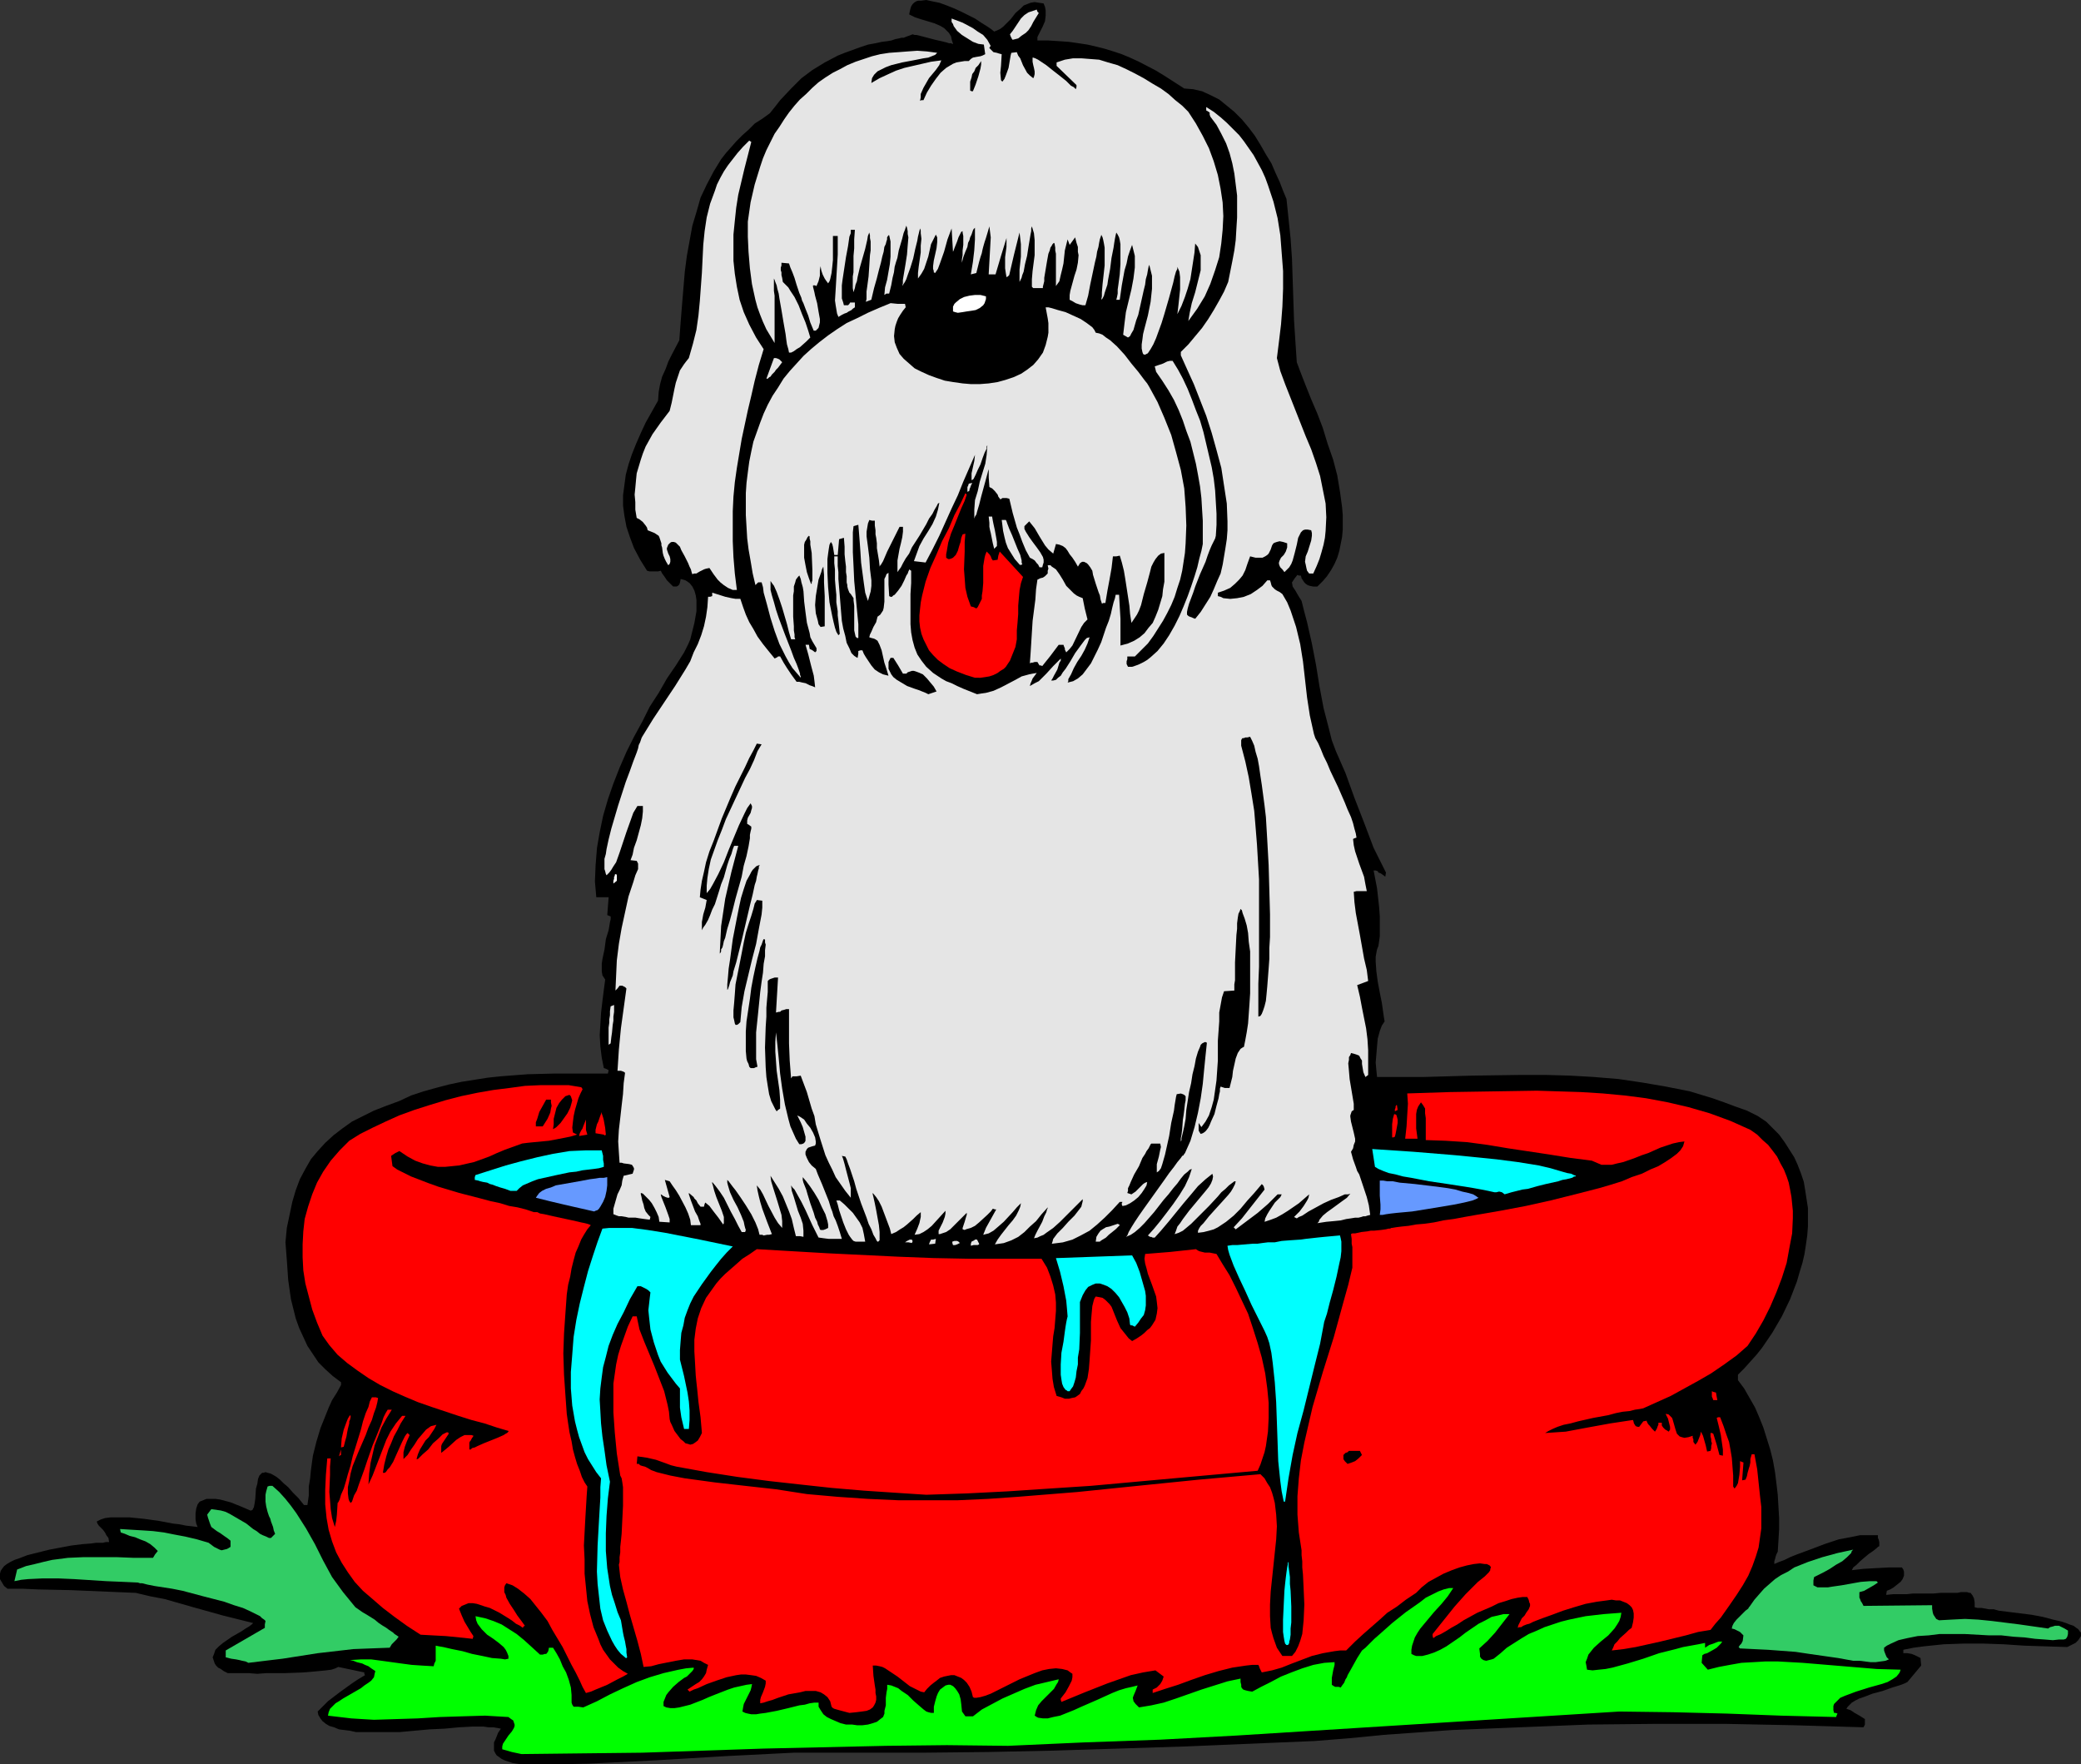 <?xml version="1.0" encoding="UTF-8" standalone="no"?>
<svg
   version="1.0"
   width="129.681mm"
   height="109.94mm"
   id="svg55"
   sodipodi:docname="Dog in Pool.wmf"
   xmlns:inkscape="http://www.inkscape.org/namespaces/inkscape"
   xmlns:sodipodi="http://sodipodi.sourceforge.net/DTD/sodipodi-0.dtd"
   xmlns="http://www.w3.org/2000/svg"
   xmlns:svg="http://www.w3.org/2000/svg">
  <rect width="100%" height="100%" fill="#333333" stroke="none"/>
  <sodipodi:namedview
     id="namedview55"
     pagecolor="#ffffff"
     bordercolor="#000000"
     borderopacity="0.25"
     inkscape:showpageshadow="2"
     inkscape:pageopacity="0.0"
     inkscape:pagecheckerboard="0"
     inkscape:deskcolor="#d1d1d1"
     inkscape:document-units="mm" />
  <defs
     id="defs1">
    <pattern
       id="WMFhbasepattern"
       patternUnits="userSpaceOnUse"
       width="6"
       height="6"
       x="0"
       y="0" />
  </defs>
  <path
     style="fill:#000000;fill-opacity:1;fill-rule:evenodd;stroke:none"
     d="m 122.977,415.522 -1.293,-0.162 -0.97,-0.162 -0.97,-0.323 -0.97,-0.323 -0.646,-0.323 -0.646,-0.485 -0.485,-0.323 -0.323,-0.485 -0.323,-0.646 v -0.485 -0.646 -0.808 l 0.323,-0.646 0.323,-0.808 0.323,-0.808 0.646,-0.969 -0.808,-0.162 -0.97,-0.162 h -1.131 l -1.131,-0.162 h -2.747 l -3.07,0.162 -3.394,0.323 -3.555,0.162 -7.11,0.646 h -3.555 -3.394 -3.232 l -1.454,-0.323 -1.293,-0.162 -1.293,-0.162 -1.131,-0.485 -1.131,-0.323 -0.808,-0.485 -0.808,-0.646 -0.485,-0.646 -0.485,-0.808 -0.162,-0.808 1.293,-1.292 1.131,-1.131 2.747,-2.1 2.909,-2.1 1.454,-0.969 1.616,-0.969 -0.162,-0.323 v -0.323 l -6.141,-1.292 -0.323,0.162 -0.323,0.162 -0.485,0.162 -0.485,0.162 -1.293,0.162 -1.616,0.162 -1.778,0.162 -1.939,0.162 -4.363,0.162 h -4.363 l -2.101,0.162 -1.939,-0.162 h -5.01 l -0.97,-0.485 -0.646,-0.485 -0.646,-0.323 -0.485,-0.485 -0.323,-0.485 -0.162,-0.485 -0.162,-0.485 -0.162,-0.485 0.323,-0.808 0.323,-0.969 0.808,-0.808 0.97,-0.808 2.101,-1.454 2.262,-1.292 0.97,-0.646 0.808,-0.485 0.646,-0.485 0.323,-0.323 -7.11,-1.777 -6.949,-1.939 -6.787,-1.939 -3.394,-0.646 -3.394,-0.808 -15.352,-0.646 -7.595,-0.162 -3.717,-0.162 H 1.778 L 0.97,373.517 0.485,372.709 0,371.902 v -0.646 -0.646 l 0.162,-0.646 0.323,-0.485 0.485,-0.646 0.646,-0.485 0.808,-0.485 0.97,-0.485 0.97,-0.323 2.101,-0.808 2.586,-0.646 2.586,-0.646 2.586,-0.485 2.586,-0.485 2.586,-0.323 2.101,-0.162 1.131,-0.162 h 0.808 0.808 l 0.646,-0.162 h 0.485 0.323 l -0.162,-0.969 -0.485,-0.646 -0.323,-0.646 -0.485,-0.646 -0.97,-0.969 -0.323,-0.485 -0.162,-0.485 0.97,-0.485 0.97,-0.323 1.293,-0.162 h 1.454 1.454 1.616 l 3.232,0.323 3.555,0.485 3.394,0.646 1.454,0.162 1.616,0.323 1.454,0.162 1.293,0.162 -0.323,-0.808 -0.162,-0.969 v -0.646 -0.808 l 0.162,-1.131 0.323,-0.969 0.485,-0.646 0.808,-0.323 0.808,-0.323 h 0.97 1.131 l 1.131,0.162 2.424,0.646 2.424,0.969 2.262,0.969 h 0.162 l 0.323,-0.162 0.162,-0.323 0.162,-0.323 0.162,-0.808 0.162,-1.131 0.162,-2.423 0.323,-1.131 0.162,-1.131 0.323,-0.808 0.323,-0.323 0.323,-0.323 h 0.323 l 0.485,-0.162 0.485,0.162 0.646,0.162 0.646,0.323 0.808,0.485 0.808,0.646 0.808,0.808 1.131,0.969 1.131,1.292 1.293,1.292 1.293,1.616 h 0.808 l 0.323,-2.262 v -2.1 l 0.323,-1.939 0.162,-1.777 0.485,-3.554 0.808,-3.231 0.97,-3.231 1.293,-3.231 0.646,-1.616 0.808,-1.777 1.131,-1.777 0.97,-1.777 v -0.646 l -1.939,-1.454 -1.778,-1.616 -1.616,-1.616 -1.293,-1.939 -1.293,-1.939 -0.97,-2.1 -0.97,-2.1 -0.808,-2.262 -1.131,-4.524 -0.646,-4.524 -0.323,-4.685 -0.323,-4.2 0.323,-3.393 0.646,-3.07 0.646,-3.07 0.808,-2.746 0.97,-2.585 1.293,-2.423 1.293,-2.262 1.616,-1.939 1.778,-1.939 1.939,-1.777 2.101,-1.616 2.262,-1.616 2.586,-1.292 2.586,-1.292 2.909,-1.131 3.07,-1.131 2.747,-1.292 2.909,-0.969 2.909,-0.808 3.07,-0.808 3.07,-0.646 3.07,-0.485 3.07,-0.485 3.07,-0.323 6.302,-0.485 6.464,-0.162 h 6.141 6.302 l 0.162,-0.808 -0.646,-0.323 -0.485,-0.162 -0.485,-2.423 -0.323,-2.585 -0.162,-2.746 0.162,-2.585 0.162,-2.746 0.323,-2.746 0.323,-2.585 0.323,-2.423 -0.323,-0.485 -0.323,-0.485 -0.162,-0.969 v -1.777 l 0.162,-1.131 0.485,-2.262 0.323,-2.423 0.646,-2.1 0.162,-0.969 0.162,-0.969 0.162,-0.646 v -0.646 l -0.808,-0.323 0.162,-2.1 0.162,-2.1 h -1.454 -1.454 l -0.323,-3.716 0.162,-3.877 0.323,-4.039 0.646,-3.716 0.808,-3.877 1.131,-3.877 1.293,-3.716 1.454,-3.716 1.616,-3.716 1.778,-3.554 1.939,-3.554 1.778,-3.554 2.101,-3.231 1.939,-3.393 2.101,-3.07 1.939,-3.07 0.485,-0.969 0.485,-0.969 0.485,-1.131 0.323,-1.292 0.646,-2.585 0.485,-2.746 v -1.292 -1.292 l -0.162,-1.131 -0.323,-1.131 -0.485,-0.969 -0.646,-0.808 -0.97,-0.646 -1.131,-0.323 -0.162,0.808 -0.162,0.485 -0.323,0.323 -0.323,0.162 h -0.323 -0.485 l -0.646,-0.646 -0.808,-0.808 -0.646,-0.969 -0.485,-0.646 -0.162,-0.323 -0.162,-0.323 -0.646,0.162 h -0.646 -0.646 -0.646 l -0.646,-0.162 -1.616,-2.585 -1.454,-2.746 -0.97,-2.585 -0.808,-2.423 -0.485,-2.585 -0.323,-2.423 v -2.423 l 0.323,-2.423 0.323,-2.423 0.646,-2.423 0.808,-2.423 0.97,-2.423 1.131,-2.585 1.131,-2.423 1.454,-2.585 1.454,-2.585 0.162,-2.1 0.323,-1.777 0.485,-1.777 0.808,-1.777 0.646,-1.777 0.808,-1.616 1.778,-3.393 0.323,-4.362 0.323,-4.039 0.323,-3.877 0.323,-3.877 0.485,-3.716 0.646,-3.554 0.646,-3.554 0.97,-3.231 0.97,-3.393 1.454,-3.07 1.616,-3.07 1.778,-2.908 1.131,-1.454 1.293,-1.454 1.131,-1.292 1.454,-1.454 1.454,-1.292 1.454,-1.454 1.778,-1.131 1.778,-1.292 1.293,-1.616 1.131,-1.454 2.586,-2.746 2.424,-2.423 2.586,-1.939 2.909,-1.777 3.07,-1.616 1.616,-0.646 1.778,-0.646 1.778,-0.646 1.939,-0.646 1.778,-0.323 1.454,-0.323 1.293,-0.162 0.97,-0.162 0.97,-0.323 0.808,-0.162 0.646,-0.162 h 0.485 l 0.808,-0.323 0.485,-0.162 0.808,-0.323 0.485,0.162 h 0.485 l 0.646,0.162 0.646,0.162 3.07,0.808 1.454,0.323 1.293,0.323 0.485,0.162 h 0.485 l 0.323,0.162 h 0.162 l -0.323,-0.969 -0.162,-0.808 -0.485,-0.808 -1.131,-1.131 -0.808,-0.485 -1.454,-0.646 -1.616,-0.485 -1.616,-0.485 -1.454,-0.485 -1.293,-0.646 0.162,-0.808 0.162,-0.646 0.162,-0.485 0.323,-0.485 0.323,-0.323 0.485,-0.323 0.485,-0.162 h 0.646 L 218.16,0 l 1.454,0.323 1.616,0.323 1.778,0.646 1.616,0.646 1.778,0.808 1.616,0.808 1.616,0.808 1.454,0.969 1.293,0.808 0.97,0.646 0.808,0.646 0.808,-0.323 0.646,-0.323 0.646,-0.485 0.485,-0.485 1.293,-1.292 1.131,-1.454 1.293,-1.131 0.646,-0.646 0.808,-0.323 0.808,-0.323 0.97,-0.162 0.97,0.162 1.131,0.162 0.323,0.808 0.162,0.808 v 0.646 0.646 l -0.162,1.292 -0.485,1.131 -0.97,1.939 -0.323,0.646 v 0.485 0.323 h 2.586 l 2.586,0.162 2.262,0.162 2.262,0.323 2.101,0.323 2.101,0.485 1.939,0.485 2.101,0.646 1.939,0.646 1.939,0.808 2.101,0.969 4.04,2.1 2.101,1.292 2.262,1.454 2.262,1.454 2.101,0.162 2.101,0.485 2.101,0.969 1.939,0.969 1.778,1.454 1.778,1.454 1.778,1.777 1.616,1.939 1.454,1.939 1.293,2.1 1.293,2.262 1.293,2.1 0.97,2.262 0.97,2.1 0.808,2.1 0.808,1.939 0.485,4.685 0.485,4.685 0.323,4.685 0.162,4.847 0.323,9.693 0.323,5.008 0.323,4.847 0.485,1.292 0.485,1.292 1.131,2.908 1.293,3.231 1.454,3.393 1.293,3.393 1.131,3.716 1.293,3.716 0.97,3.716 0.646,3.877 0.485,3.554 0.162,1.939 v 1.616 1.777 l -0.162,1.777 -0.323,1.616 -0.323,1.616 -0.485,1.616 -0.646,1.454 -0.808,1.454 -0.97,1.454 -0.97,1.131 -1.293,1.292 h -0.97 l -0.808,-0.162 -0.485,-0.162 -0.485,-0.323 -0.323,-0.323 -0.323,-0.485 -0.323,-0.485 -0.162,-0.646 h -0.485 l -0.323,-0.162 -0.646,0.808 -0.646,0.969 0.162,0.969 0.646,0.969 0.646,1.131 0.808,1.292 0.646,2.585 0.646,2.423 1.131,5.008 0.97,5.008 0.808,5.008 0.97,5.17 1.293,5.008 0.646,2.585 0.97,2.585 1.131,2.585 1.131,2.585 2.101,5.816 2.262,5.816 2.262,5.978 1.454,2.908 1.454,2.908 -0.162,0.969 -0.646,-0.485 -0.485,-0.323 -0.485,-0.162 -0.162,-0.323 -0.485,-0.162 h -0.485 l 0.808,4.2 0.485,4.362 0.162,2.262 v 2.262 2.423 l -0.323,2.262 -0.323,0.808 -0.162,0.808 -0.162,0.969 v 1.131 l 0.162,2.262 0.323,2.423 0.485,2.585 0.485,2.423 0.323,2.262 0.162,1.131 0.162,0.969 -0.323,0.485 -0.323,0.485 -0.485,1.292 -0.485,1.777 -0.162,1.777 -0.162,1.939 -0.162,1.939 0.162,1.777 0.162,1.616 h 5.494 5.494 l 11.474,-0.323 11.474,-0.162 h 5.656 l 5.818,0.162 5.656,0.323 5.818,0.485 5.494,0.808 5.656,0.969 5.656,1.131 5.333,1.616 2.747,0.969 2.586,0.969 2.747,0.969 2.586,1.292 1.939,1.292 1.616,1.616 1.454,1.454 1.293,1.777 1.131,1.777 1.131,1.777 0.808,1.777 0.808,2.1 0.646,1.939 0.323,1.939 0.323,2.1 0.323,2.1 v 2.1 2.262 l -0.162,2.1 -0.323,2.262 -0.323,2.1 -0.485,2.1 -0.646,2.1 -0.646,2.262 -0.808,2.1 -0.808,2.1 -1.939,4.039 -2.262,3.877 -2.424,3.554 -1.293,1.616 -1.454,1.616 -1.454,1.616 -1.454,1.454 v 1.292 l 1.454,1.939 1.293,2.262 1.293,2.262 0.97,2.262 0.97,2.423 0.808,2.585 0.808,2.585 0.646,2.585 0.485,2.746 0.323,2.585 0.323,2.746 0.162,2.746 0.162,2.746 v 2.585 l -0.162,2.746 -0.162,2.585 -0.323,0.646 -0.162,0.485 -0.162,0.646 -0.162,0.485 v 0.646 l 1.131,-0.485 1.293,-0.485 1.293,-0.646 1.616,-0.646 3.07,-1.131 3.394,-1.292 3.394,-1.131 1.778,-0.323 1.616,-0.323 1.616,-0.323 h 1.454 1.454 1.293 v 0.646 l 0.162,0.323 0.162,0.646 v 0.485 0.485 l -0.323,0.162 -0.323,0.323 -0.808,0.646 -0.97,0.646 -0.97,0.808 -1.131,0.969 -0.808,0.808 -0.808,0.646 -0.162,0.323 -0.162,0.323 2.747,-0.323 2.909,-0.162 3.07,-0.162 h 3.07 l 0.323,0.485 0.162,0.485 v 0.485 0.485 l -0.323,0.808 -0.485,0.646 -0.808,0.646 -0.808,0.646 -0.808,0.485 -0.808,0.323 -0.162,0.969 1.616,-0.162 h 1.778 1.454 l 1.454,-0.162 h 2.586 2.262 l 1.778,-0.162 h 1.616 2.262 l 0.808,-0.162 h 1.454 l 0.485,0.162 h 0.323 l 0.485,0.646 0.323,0.646 0.162,0.969 v 0.485 0.646 l 0.646,0.162 h 0.97 l 1.778,0.323 h 1.131 l 1.131,0.323 2.586,0.323 5.171,0.646 2.586,0.485 2.424,0.646 2.101,0.485 0.97,0.323 0.808,0.323 0.97,0.323 0.646,0.485 0.485,0.323 0.323,0.485 0.323,0.323 v 0.485 0.323 l -0.323,0.485 -0.323,0.485 -0.646,0.646 -0.97,0.485 -0.97,0.485 -5.171,-0.162 -5.01,-0.162 -4.848,-0.323 -4.686,-0.162 h -4.686 l -4.686,0.162 -4.686,0.485 -2.424,0.323 -2.424,0.485 v 0.808 h 0.97 l 0.97,0.162 0.808,0.323 0.646,0.323 0.646,0.323 0.162,1.777 -3.232,3.877 -0.646,0.323 -0.808,0.323 -2.101,0.646 -2.262,0.808 -2.424,0.646 -2.101,0.808 -0.97,0.323 -0.97,0.485 -0.808,0.485 -0.485,0.485 -0.485,0.485 -0.323,0.485 0.485,0.162 0.485,0.162 0.97,0.646 1.131,0.646 1.293,0.808 v 1.292 l -0.162,0.323 -0.162,0.323 -16.483,-0.485 -16.16,-0.323 h -16.16 l -15.998,0.162 -16.16,0.646 -15.998,0.646 -15.998,1.131 -8.242,0.808 -8.08,0.646 -30.866,1.292 -15.352,0.485 -15.352,0.485 -15.19,0.323 -15.352,0.162 h -15.19 -15.352 l -15.998,0.808 -16.16,0.969 -16.16,0.808 -7.918,0.162 z"
     id="path1" />
  <path
     style="fill:#00ff00;fill-opacity:1;fill-rule:evenodd;stroke:none"
     d="m 122.816,413.098 -2.262,-0.485 -2.262,-0.646 v -0.646 l 0.162,-0.646 0.646,-0.969 0.646,-0.969 0.808,-0.969 0.485,-0.808 0.162,-0.485 v -0.323 l -0.162,-0.485 -0.162,-0.485 -0.485,-0.323 -0.646,-0.485 -2.747,-0.162 -2.747,-0.162 -5.494,0.162 -5.171,0.162 -5.171,0.323 -5.171,0.162 -5.171,0.162 -2.747,-0.162 -2.586,-0.162 -2.747,-0.323 -2.747,-0.323 0.162,-0.808 0.323,-0.808 0.646,-0.646 0.646,-0.646 0.808,-0.485 0.97,-0.646 4.202,-2.423 0.808,-0.646 0.97,-0.646 0.646,-0.485 0.646,-0.808 0.162,-0.808 0.162,-0.646 -0.97,-0.646 -0.646,-0.485 -0.808,-0.323 -0.646,-0.323 -1.293,-0.323 -0.808,-0.323 -0.808,-0.162 2.586,-0.162 h 2.424 l 2.424,0.323 4.686,0.646 2.424,0.323 2.424,0.162 2.747,0.162 0.162,-0.646 0.323,-0.646 v -1.454 -1.131 -0.485 -0.485 l 0.808,0.162 0.97,0.162 2.101,0.485 2.424,0.485 2.262,0.646 2.424,0.485 2.262,0.485 2.101,0.162 0.97,0.162 0.808,-0.162 v -0.646 l -0.323,-0.808 -0.323,-0.646 -0.485,-0.646 -1.131,-0.969 -1.293,-0.969 -1.454,-0.969 -1.293,-1.292 -0.485,-0.646 -0.485,-0.646 -0.323,-0.808 -0.162,-0.969 2.262,0.485 1.939,0.646 1.939,0.808 1.778,1.131 1.778,1.131 1.778,1.454 1.778,1.616 1.939,1.777 h 0.646 l 0.485,-0.162 h 0.323 l 0.162,-0.162 0.323,-0.485 0.162,-0.808 h 0.323 0.646 l 0.808,1.292 0.808,1.454 0.646,1.616 0.808,1.454 0.646,1.777 0.485,1.777 0.162,1.777 v 1.777 l 0.162,0.485 0.323,0.485 h 1.131 l 1.131,0.162 3.232,-1.454 3.07,-1.616 3.07,-1.454 3.232,-1.454 3.07,-1.131 3.232,-0.969 3.555,-0.808 1.778,-0.323 1.778,-0.162 v 0.323 l -0.323,0.485 -0.323,0.323 -0.485,0.485 -0.485,0.485 -0.646,0.323 -1.293,0.969 -1.293,1.131 -1.131,1.292 -0.485,0.646 -0.323,0.808 -0.323,0.808 v 0.969 l 0.646,0.323 0.97,0.162 h 0.97 l 1.131,-0.162 1.293,-0.323 1.293,-0.323 2.909,-1.131 1.454,-0.646 1.616,-0.646 2.909,-1.131 1.454,-0.485 1.454,-0.323 1.454,-0.323 1.293,-0.162 -0.162,0.808 -0.162,0.646 -0.808,1.616 -0.808,1.616 -0.162,0.808 -0.162,0.969 0.646,0.323 0.646,0.162 0.808,0.162 h 1.131 l 0.97,-0.162 1.293,-0.162 2.586,-0.485 2.747,-0.646 2.586,-0.646 1.293,-0.162 1.131,-0.323 1.131,-0.162 h 0.97 v 0.969 l 0.485,0.808 0.646,0.969 0.808,0.646 0.97,0.485 1.131,0.485 1.131,0.485 1.293,0.323 h 1.454 l 1.131,0.162 h 1.293 l 1.293,-0.162 1.131,-0.323 0.97,-0.323 0.808,-0.646 0.646,-0.485 0.323,-0.808 v -0.646 l 0.323,-1.292 v -0.808 -0.969 l 0.162,-1.292 0.162,-0.808 v -0.969 l 0.97,0.162 0.808,0.323 0.808,0.323 0.808,0.646 1.454,0.969 1.293,1.292 1.293,1.131 1.131,0.969 0.646,0.485 0.485,0.162 0.646,0.162 h 0.646 v -1.454 l 0.323,-1.292 0.323,-1.131 0.323,-0.808 0.485,-0.808 0.646,-0.485 0.646,-0.485 0.646,-0.162 h 0.485 l 0.646,0.323 0.485,0.485 0.485,0.646 0.485,0.808 0.323,1.131 0.162,1.292 0.162,1.616 0.808,1.131 h 1.778 l 2.101,-1.616 2.424,-1.292 2.424,-1.292 2.586,-1.131 2.586,-1.131 2.586,-0.969 2.747,-0.646 2.747,-0.646 -0.162,0.646 -0.323,0.485 -0.646,1.131 -0.97,0.969 -0.97,0.969 -0.97,0.969 -0.808,0.969 -0.485,1.131 -0.162,0.646 -0.162,0.646 0.485,0.323 0.323,0.162 1.131,0.162 h 1.131 l 1.293,-0.323 1.616,-0.323 1.616,-0.646 1.616,-0.646 1.778,-0.808 3.717,-1.616 3.555,-1.616 1.616,-0.646 1.616,-0.485 1.454,-0.323 1.293,-0.323 -0.485,1.292 -0.485,1.131 -0.162,0.485 0.162,0.808 0.485,0.646 0.323,0.323 0.485,0.485 2.909,-0.485 2.909,-0.646 2.909,-0.969 5.979,-2.1 3.07,-0.969 3.07,-0.969 3.07,-0.646 v 0.808 l 0.162,0.646 v 0.485 l 0.162,0.323 0.323,0.323 0.485,0.162 0.646,0.162 0.97,0.162 2.101,-1.131 2.262,-1.131 2.424,-1.292 2.424,-0.969 2.586,-0.969 2.586,-0.808 2.586,-0.485 2.424,-0.162 v 0.323 0.323 l -0.162,0.646 -0.162,0.646 -0.323,1.777 v 0.808 0.808 l 0.485,0.323 0.323,0.162 h 0.485 0.323 l 0.485,0.162 0.323,-0.485 0.485,-0.646 0.323,-0.808 0.323,-0.485 0.162,-0.485 0.646,-1.131 0.808,-1.454 0.808,-1.454 1.131,-1.777 0.808,-0.646 0.97,-0.969 1.131,-1.131 1.293,-1.131 1.454,-1.292 1.454,-1.292 3.232,-2.585 3.232,-2.262 1.454,-1.131 1.616,-0.808 1.293,-0.646 1.293,-0.485 1.293,-0.323 h 0.97 l -0.646,0.969 -0.646,0.969 -1.454,1.777 -1.778,1.939 -1.616,1.939 -1.616,1.939 -0.646,0.969 -0.646,1.131 -0.323,0.969 -0.323,0.969 -0.162,0.969 v 0.969 l 0.646,0.323 0.485,0.162 h 1.454 l 1.293,-0.323 1.454,-0.485 1.454,-0.646 1.454,-0.808 3.07,-2.1 1.454,-1.131 3.07,-2.1 1.616,-0.808 1.454,-0.808 1.454,-0.323 1.293,-0.323 h 1.454 l -3.394,4.362 -1.778,1.939 -1.939,1.777 0.162,1.292 v 0.646 l 0.323,0.485 0.485,0.323 0.646,0.162 0.646,-0.162 0.646,-0.162 0.485,-0.162 1.616,-1.292 1.454,-1.292 1.778,-1.131 1.778,-1.131 1.616,-0.969 1.939,-0.808 1.778,-0.808 3.878,-1.292 1.939,-0.485 3.878,-0.808 4.202,-0.485 4.202,-0.323 -0.162,0.969 -0.323,0.969 -0.485,0.808 -0.646,0.969 -1.454,1.616 -1.778,1.454 -1.616,1.454 -0.646,0.808 -0.646,0.808 -0.323,0.969 -0.323,0.808 0.162,0.808 0.162,0.969 1.293,0.162 1.454,-0.162 1.616,-0.162 1.616,-0.323 1.778,-0.485 1.778,-0.485 3.717,-1.131 3.717,-1.292 3.878,-0.969 1.778,-0.485 1.778,-0.323 1.778,-0.323 1.616,-0.323 v 1.131 l 0.485,-0.323 0.485,-0.323 0.97,-0.323 0.808,-0.323 0.485,-0.162 h 0.808 l -0.323,0.485 -0.485,0.485 -0.485,0.485 -0.808,0.485 -1.454,0.808 -0.646,0.162 -0.485,0.323 -0.162,1.777 1.454,1.616 2.586,-0.646 2.586,-0.485 2.747,-0.485 2.909,-0.162 2.747,-0.162 h 2.909 l 5.818,0.323 5.818,0.485 5.818,0.485 5.818,0.485 5.656,0.162 -0.162,0.485 -0.162,0.323 -0.646,0.808 -0.97,0.646 -1.131,0.646 -1.454,0.485 -2.909,0.808 -3.07,0.969 -1.293,0.485 -1.293,0.485 -1.131,0.485 -0.808,0.808 -0.646,0.646 -0.162,0.485 v 0.485 0.485 l 0.162,0.646 h 0.323 l 0.485,0.162 -0.162,0.323 -0.162,0.485 -12.928,-0.323 -12.766,-0.485 -12.766,-0.323 -12.605,-0.162 -36.198,2.262 -36.037,2.262 -17.938,1.131 -17.938,0.969 -17.938,0.646 -17.938,0.808 -14.382,-0.162 -14.382,0.162 -14.382,0.323 -14.382,0.323 -28.603,0.969 -14.382,0.162 z"
     id="path2" />
  <path
     style="fill:#ff0000;fill-opacity:1;fill-rule:evenodd;stroke:none"
     d="m 200.061,403.405 -2.424,-0.646 -1.131,-0.323 -0.323,-0.162 -0.323,-0.323 -0.323,-1.292 -0.646,-0.969 -0.808,-0.646 -0.808,-0.485 -1.131,-0.323 h -1.131 -1.293 l -1.293,0.323 -2.747,0.485 -2.424,0.808 -1.293,0.485 -1.131,0.323 -0.97,0.323 -0.808,0.162 v -0.808 l 0.162,-0.646 0.485,-1.131 0.485,-1.292 0.162,-0.808 v -0.646 l -1.131,-0.646 -1.131,-0.485 -1.131,-0.162 -1.293,-0.162 h -1.131 l -1.131,0.162 -2.262,0.485 -2.424,0.808 -2.262,0.808 -2.101,0.969 -0.97,0.323 -0.97,0.485 -0.323,-0.323 -0.162,-0.162 0.97,-0.646 0.97,-0.646 0.808,-0.485 0.646,-0.646 0.485,-0.646 0.485,-0.808 0.162,-0.808 0.323,-1.131 -0.97,-0.485 -0.808,-0.485 -0.97,-0.162 -0.97,-0.162 h -1.939 l -1.939,0.323 -4.04,0.808 -1.778,0.485 -1.778,0.162 -0.646,-3.07 -0.808,-3.07 -1.778,-6.139 -0.808,-3.07 -0.808,-2.908 -0.646,-2.908 -0.323,-2.908 0.162,-0.646 v -1.131 l 0.162,-1.131 v -1.292 l 0.162,-1.454 0.162,-1.616 0.162,-3.393 0.162,-3.231 v -3.07 -1.292 l -0.162,-1.131 -0.162,-0.969 -0.323,-0.646 -0.808,-5.17 -0.485,-5.008 -0.323,-4.685 v -4.524 -2.262 l 0.323,-2.262 0.323,-2.262 0.485,-2.262 0.646,-2.1 0.808,-2.262 0.808,-2.262 1.131,-2.423 h 0.485 0.485 l 0.646,3.07 1.131,2.908 2.424,5.816 1.131,2.908 1.131,2.908 0.808,3.231 0.323,1.616 0.162,1.777 0.162,0.646 0.323,0.646 0.646,1.454 0.97,1.292 0.485,0.646 0.646,0.485 0.485,0.485 0.646,0.162 0.485,0.162 0.646,-0.162 0.485,-0.323 0.646,-0.485 0.485,-0.808 0.485,-0.969 -0.323,-3.716 -0.485,-3.554 -0.323,-3.231 -0.162,-1.454 -0.162,-1.616 -0.162,-2.908 -0.162,-2.746 v -2.746 l 0.323,-2.585 0.485,-2.423 0.808,-2.423 1.131,-2.423 0.808,-1.131 0.808,-1.131 0.808,-1.131 0.97,-1.131 1.131,-1.131 1.293,-1.131 1.293,-1.131 1.454,-1.292 1.778,-1.131 1.616,-1.131 16.645,0.969 16.645,0.808 8.403,0.323 8.403,0.162 h 8.403 8.565 l 1.293,2.1 0.808,2.1 0.646,2.1 0.485,2.1 0.162,1.939 v 1.939 l -0.323,4.039 -0.323,1.939 -0.162,1.939 -0.323,4.039 0.162,1.939 0.162,2.1 0.323,1.939 0.646,2.1 1.131,0.323 0.808,0.323 h 0.97 l 0.646,-0.162 0.808,-0.162 0.485,-0.323 0.646,-0.485 0.323,-0.646 0.485,-0.646 0.323,-0.646 0.646,-1.777 0.323,-2.1 0.162,-2.1 0.323,-4.685 v -2.262 -2.1 l 0.162,-1.939 0.162,-1.777 0.162,-0.646 0.162,-0.646 0.162,-0.485 0.323,-0.485 0.808,0.162 0.808,0.162 0.646,0.485 0.485,0.485 0.485,0.485 0.485,0.646 0.646,1.616 0.646,1.616 0.808,1.777 0.646,0.808 0.646,0.808 0.646,0.808 0.808,0.646 1.131,-0.646 0.97,-0.646 0.808,-0.646 0.646,-0.646 0.646,-0.485 0.485,-0.646 0.808,-1.292 0.323,-1.454 0.162,-1.292 -0.162,-1.454 -0.162,-1.292 -0.97,-2.746 -0.97,-2.585 -0.323,-1.292 -0.323,-1.131 -0.162,-1.131 0.162,-1.131 5.979,-0.485 5.979,-0.646 0.485,0.323 0.323,0.162 1.293,0.323 h 0.646 0.485 l 0.808,0.162 0.808,0.162 1.454,2.423 1.616,2.585 1.454,2.908 1.454,3.07 1.454,3.07 1.131,3.393 1.131,3.554 0.97,3.393 0.808,3.716 0.485,3.554 0.323,3.393 v 3.554 l -0.162,3.231 -0.485,3.393 -0.323,1.454 -0.485,1.454 -0.485,1.454 -0.646,1.454 -19.715,1.777 -19.554,1.777 -9.858,0.646 -9.696,0.646 -9.534,0.485 -9.696,0.323 -7.434,-0.485 -7.272,-0.485 -7.595,-0.646 -7.434,-0.808 -7.272,-0.808 -7.434,-0.969 -7.272,-1.131 -7.11,-1.292 -1.293,-0.323 -1.293,-0.485 -2.262,-0.808 -2.101,-0.485 -2.262,-0.323 -0.162,1.777 h 0.485 l 0.323,0.323 0.485,0.162 0.646,0.162 0.646,0.323 0.808,0.485 1.293,0.485 3.232,0.808 3.394,0.646 7.11,0.969 7.11,0.808 7.272,0.808 7.272,1.131 7.272,0.646 7.11,0.485 7.11,0.323 h 6.949 7.11 l 7.11,-0.323 6.949,-0.485 14.059,-1.131 14.221,-1.454 14.382,-1.454 7.272,-0.646 7.272,-0.646 0.97,0.969 0.646,1.131 0.646,0.969 0.485,1.292 0.323,1.131 0.323,1.292 0.323,2.746 0.162,2.746 -0.162,3.07 -0.646,6.139 -0.646,6.139 -0.162,3.07 v 2.746 l 0.162,2.746 0.323,1.292 0.323,1.131 0.808,2.262 0.646,0.969 0.646,0.969 h 2.262 l 0.808,-0.969 0.646,-1.292 0.485,-1.292 0.485,-1.616 0.162,-1.616 0.162,-1.616 0.162,-3.716 -0.162,-3.716 -0.162,-3.393 -0.162,-1.616 v -1.454 l -0.162,-1.454 v -1.131 l -0.646,-4.2 -0.323,-4.2 v -4.362 l 0.323,-4.2 0.485,-4.2 0.808,-4.2 0.97,-4.2 0.97,-4.2 2.424,-8.239 2.586,-8.239 2.262,-8.239 1.131,-4.039 0.97,-4.039 v -4.847 l -0.162,-0.808 v -0.646 -0.485 l -0.162,-1.131 0.323,-0.162 h 0.646 l 1.454,-0.323 1.454,-0.162 0.808,-0.162 h 0.808 l 1.616,-0.162 1.131,-0.162 0.646,-0.162 h 0.323 l 0.323,-0.162 h 0.162 l 0.97,-0.162 1.293,-0.162 1.616,-0.162 1.778,-0.323 1.939,-0.162 2.262,-0.323 2.262,-0.485 2.424,-0.323 2.586,-0.485 2.747,-0.485 5.656,-0.969 5.979,-1.131 5.818,-1.292 5.818,-1.454 5.656,-1.454 2.747,-0.808 2.586,-0.808 2.262,-0.969 2.424,-0.808 1.939,-0.969 1.939,-0.808 1.616,-0.969 1.454,-0.969 1.293,-0.969 0.808,-0.808 0.646,-0.969 0.323,-1.131 -1.293,0.162 -1.454,0.323 -1.454,0.485 -1.454,0.485 -2.909,1.292 -1.454,0.485 -1.616,0.646 -2.747,0.969 -1.454,0.323 -1.293,0.323 h -1.293 -1.131 l -1.131,-0.485 -1.131,-0.485 -5.01,-0.646 -5.01,-0.808 -9.696,-1.454 -4.848,-0.808 -4.848,-0.646 -5.01,-0.323 -4.686,-0.162 v -3.877 -1.292 l -0.162,-1.131 v -1.131 l -0.485,-0.808 -0.485,-0.646 -0.646,0.969 -0.323,0.808 -0.162,0.969 v 1.131 2.262 l 0.323,2.423 h -2.909 l 0.323,-2.908 0.162,-2.746 0.162,-2.585 -0.162,-2.423 10.019,-0.323 10.342,-0.162 10.181,-0.162 5.171,0.162 5.171,0.162 5.171,0.323 5.171,0.485 5.01,0.646 5.171,0.969 4.848,1.131 5.01,1.454 4.848,1.777 4.686,2.1 1.616,1.131 1.293,1.292 1.293,1.131 1.131,1.454 0.97,1.292 0.808,1.616 0.808,1.454 0.646,1.616 0.485,1.454 0.323,1.616 0.323,1.777 0.162,1.616 0.162,1.616 v 1.777 l -0.162,3.554 -0.646,3.393 -0.646,3.554 -1.131,3.554 -1.293,3.393 -1.454,3.393 -1.616,3.231 -1.778,3.07 -1.939,2.908 -2.586,2.262 -2.909,2.1 -3.07,2.1 -3.07,1.777 -3.232,1.777 -3.232,1.777 -3.232,1.454 -3.232,1.454 -0.808,0.162 -1.131,0.162 -1.293,0.323 -1.616,0.162 -1.616,0.323 -1.778,0.485 -3.555,0.646 -3.555,0.808 -1.778,0.485 -1.616,0.323 -1.454,0.485 -1.131,0.485 -0.97,0.485 -0.808,0.485 2.424,-0.162 2.424,-0.162 2.586,-0.485 2.586,-0.485 5.333,-0.969 5.333,-0.808 0.162,0.485 v 0.162 l 0.162,0.323 0.323,0.485 0.485,0.162 h 0.162 0.162 l 0.485,-0.646 0.485,-0.646 0.808,-0.162 v 0.162 l 0.162,0.323 0.162,0.323 0.323,0.323 0.646,0.808 0.646,0.646 0.323,-0.485 0.162,-0.323 0.162,-0.485 0.162,-0.323 v -0.485 h 0.808 v 0.646 l 0.323,0.485 0.485,0.485 0.323,0.162 0.485,0.323 0.323,-0.485 v -0.646 l -0.162,-0.646 -0.162,-0.646 -0.162,-0.646 -0.323,-0.646 -0.162,-0.323 v -0.162 l 0.646,0.162 0.323,0.323 0.485,0.485 0.162,0.485 0.323,1.131 0.323,1.131 0.323,0.969 0.323,0.323 0.323,0.323 0.485,0.162 0.646,0.162 0.97,-0.162 0.97,-0.323 v 0.485 l 0.162,0.323 v 0.646 l 0.485,0.646 0.485,-0.646 0.323,-0.808 0.323,-0.808 0.162,-0.808 0.485,0.969 0.323,1.131 0.323,1.131 0.323,1.454 0.808,-0.162 0.162,-0.646 v -0.485 l 0.162,-0.646 -0.162,-0.485 v -0.485 l -0.162,-0.646 v -0.808 h 0.323 l 0.323,0.162 0.808,2.585 0.646,2.423 0.808,0.162 v -1.454 l -0.162,-1.131 -0.323,-2.262 -0.485,-2.1 -0.485,-1.939 0.323,-0.162 h 0.485 l 0.808,2.1 0.646,1.939 0.646,1.777 0.323,1.777 0.323,1.939 0.162,2.1 0.162,2.1 v 2.585 l 0.323,0.485 0.485,-0.646 0.323,-0.646 0.162,-0.969 0.162,-0.969 0.162,-1.939 v -0.646 -0.646 l 0.808,0.323 -0.162,2.1 -0.162,2.1 0.808,-0.162 0.323,-0.808 0.162,-0.808 0.323,-1.131 0.162,-0.485 0.162,-0.808 v -0.808 l 0.323,-1.131 h 0.646 l 0.646,3.554 0.323,3.07 0.323,3.07 0.323,2.746 v 2.585 2.423 l -0.323,2.262 -0.323,2.262 -0.646,2.1 -0.808,2.262 -0.97,2.262 -1.293,2.262 -1.454,2.262 -1.778,2.585 -1.939,2.746 -1.293,1.454 -1.131,1.454 -2.909,0.485 -2.909,0.808 -5.979,1.454 -5.818,1.292 -2.909,0.485 -2.747,0.323 0.323,-0.646 0.323,-0.808 0.646,-0.646 0.646,-0.808 1.454,-1.292 0.646,-0.646 0.646,-0.485 0.323,-1.292 0.162,-1.131 v -0.969 l -0.162,-0.808 -0.323,-0.646 -0.485,-0.485 -0.646,-0.485 -0.808,-0.323 -0.808,-0.323 h -0.97 l -0.97,-0.162 -1.131,0.162 -2.424,0.323 -2.586,0.485 -2.747,0.808 -2.586,0.808 -2.586,0.969 -2.262,0.808 -2.101,0.808 -0.97,0.485 -0.646,0.162 -0.808,0.323 -0.485,0.323 H 357.782 l -0.323,0.162 0.162,-0.646 0.323,-0.646 0.485,-0.969 0.646,-0.646 0.485,-0.808 0.485,-0.646 0.323,-0.808 v -0.485 l -0.162,-0.323 -0.162,-0.646 -0.323,-0.646 h -1.131 l -1.131,0.162 -1.454,0.323 -1.454,0.485 -1.616,0.485 -1.616,0.808 -3.394,1.454 -3.232,1.777 -1.454,0.969 -1.454,0.808 -1.293,0.808 -1.131,0.646 -1.131,0.485 -0.646,0.485 -0.162,-0.485 V 384.826 l 2.586,-3.231 2.586,-3.231 2.586,-2.908 2.909,-2.908 0.808,-0.646 0.808,-0.646 0.485,-0.485 0.485,-0.485 0.323,-0.485 v -0.323 l 0.162,-0.323 -0.162,-0.323 -0.162,-0.162 -0.323,-0.162 -0.323,-0.162 h -0.485 l -1.131,-0.162 -1.454,0.162 -1.616,0.323 -1.778,0.485 -1.778,0.646 -1.939,0.808 -1.778,0.969 -1.778,0.969 -1.616,1.292 -1.293,1.292 -2.424,1.616 -2.101,1.616 -2.262,1.454 -1.778,1.616 -3.878,3.393 -1.939,1.777 -2.101,2.1 h -1.454 l -1.293,0.162 -2.747,0.485 -2.586,0.646 -4.686,1.777 -2.424,0.969 -2.262,0.646 -2.424,0.485 -0.485,-0.969 -0.162,-0.485 -0.162,-0.323 h -1.454 l -1.454,0.162 -3.232,0.485 -3.232,0.808 -3.232,0.969 -3.232,1.131 -3.07,1.131 -3.07,0.969 -1.454,0.485 -1.454,0.485 v -0.808 l 0.97,-0.485 0.808,-0.808 0.485,-0.808 0.162,-0.485 0.162,-0.485 -1.939,-1.454 -2.909,0.485 -2.909,0.646 -2.747,0.969 -2.747,0.969 -5.333,2.1 -5.494,2.262 -0.162,-0.485 v -0.323 l 1.131,-1.454 0.808,-1.454 0.646,-1.292 0.162,-0.808 v -0.808 l -0.485,-0.323 -0.646,-0.485 -0.646,-0.162 -0.646,-0.162 -1.454,-0.162 -1.616,0.162 -1.616,0.323 -1.778,0.646 -3.555,1.454 -3.555,1.777 -1.616,0.808 -1.616,0.808 -1.293,0.485 -1.131,0.323 -0.97,0.162 h -0.485 l -0.323,-0.162 -0.323,-1.292 -0.485,-1.131 -0.646,-0.969 -0.646,-0.646 -0.646,-0.485 -0.808,-0.323 -0.808,-0.323 h -0.808 l -0.808,0.162 -0.808,0.162 -0.97,0.323 -0.808,0.646 -0.646,0.485 -0.808,0.646 -0.808,0.808 -0.646,0.808 -0.808,-0.162 -0.97,-0.485 -1.616,-0.808 -2.909,-2.262 -1.454,-0.969 -1.454,-0.969 -0.646,-0.323 -0.646,-0.162 -0.808,-0.162 h -0.808 l 0.162,2.423 0.323,2.262 0.162,0.969 v 0.808 l 0.162,0.808 v 0.808 l -0.162,0.646 -0.323,0.646 -0.323,0.485 -0.646,0.485 -0.808,0.323 -1.131,0.162 -1.293,0.162 z"
     id="path3" />
  <path
     style="fill:#ff0000;fill-opacity:1;fill-rule:evenodd;stroke:none"
     d="m 138.006,398.72 -0.808,-1.454 -0.646,-1.454 -0.97,-1.939 -0.97,-1.777 -2.101,-4.2 -2.424,-4.039 -1.131,-2.1 -1.454,-1.939 -1.293,-1.616 -1.293,-1.616 -1.454,-1.292 -1.454,-1.131 -1.293,-0.808 -1.454,-0.485 -0.323,0.485 -0.162,0.485 v 0.485 0.646 l 0.323,0.646 0.162,0.646 0.808,1.454 0.97,1.454 0.808,1.292 0.97,1.292 0.808,1.131 -0.323,0.162 -0.162,0.323 -0.646,-0.485 -0.97,-0.485 -0.808,-0.646 -0.97,-0.646 -2.101,-1.292 -2.262,-1.131 -1.131,-0.323 -0.97,-0.323 -0.97,-0.323 -0.97,-0.162 h -0.97 l -0.808,0.323 -0.808,0.323 -0.646,0.646 0.646,1.616 0.646,1.454 0.97,1.616 0.485,0.808 0.646,0.969 -0.162,0.646 -3.07,-0.323 -3.232,-0.323 -3.07,-0.162 -2.909,-0.162 -3.232,-2.1 -2.909,-2.1 -2.747,-2.1 -2.424,-2.1 -2.262,-1.939 -1.939,-2.1 -1.616,-2.262 -1.454,-2.262 -1.293,-2.423 -0.97,-2.585 -0.808,-2.746 -0.485,-2.746 -0.323,-3.231 v -3.393 l 0.162,-3.554 0.162,-1.939 0.162,-1.939 h 0.808 l -0.162,1.939 v 1.939 l -0.162,4.039 0.162,1.939 0.162,2.1 0.323,2.1 0.646,2.1 0.323,-1.454 0.162,-1.454 0.162,-2.585 v -0.162 l 0.162,-0.162 0.162,-0.323 0.162,-0.323 0.323,-1.131 0.646,-1.454 0.485,-1.616 0.485,-1.777 0.646,-2.1 0.485,-2.1 0.646,-2.1 0.646,-2.1 0.646,-2.1 0.485,-1.939 0.646,-1.939 0.646,-1.454 0.323,-1.292 0.485,-0.969 h 0.646 0.323 l 0.485,0.162 -0.162,0.969 -0.323,1.292 -0.485,1.292 -0.485,1.616 -0.808,1.777 -0.646,1.777 -1.616,3.716 -1.454,3.554 -0.485,1.777 -0.323,1.777 -0.323,1.454 v 1.454 l 0.162,1.292 0.162,0.485 0.323,0.485 v 0 l 0.162,-0.162 0.162,-0.162 0.162,-0.485 0.323,-0.969 0.646,-1.131 0.485,-1.454 0.646,-1.777 0.646,-1.777 0.646,-1.939 1.293,-3.716 0.808,-1.939 0.646,-1.616 0.646,-1.616 0.485,-1.454 0.485,-0.969 0.485,-0.808 h 0.97 l -1.293,2.1 -1.131,2.1 -0.808,2.1 -0.808,2.1 -0.485,2.1 -0.485,2.1 -0.323,2.423 -0.162,2.585 0.97,-2.1 0.808,-2.1 1.616,-4.2 0.808,-2.1 0.97,-1.939 1.293,-1.939 1.454,-1.777 h 0.808 l -1.131,1.777 -0.808,1.616 -0.808,1.454 -0.646,1.616 -0.646,1.454 -0.485,1.616 -0.485,1.939 -0.323,1.939 h 0.485 l 0.323,-0.323 0.323,-0.485 0.485,-0.485 0.808,-1.292 0.646,-1.454 1.454,-3.231 0.646,-1.292 0.323,-0.485 0.323,-0.323 0.162,0.162 0.162,0.162 0.162,0.162 -0.646,1.454 -0.485,1.292 -0.323,1.292 v 0.808 0.808 l 0.97,-0.969 0.808,-1.292 0.808,-1.131 0.808,-1.292 0.97,-1.131 0.97,-1.131 1.131,-0.808 0.646,-0.162 0.646,-0.162 -0.485,0.969 -1.293,1.939 -0.808,0.808 -1.293,2.1 -0.485,1.131 -0.323,1.131 h 0.323 l 0.323,-0.323 0.323,-0.323 0.485,-0.485 1.293,-1.131 1.131,-1.454 1.293,-1.131 0.485,-0.485 0.485,-0.485 0.646,-0.323 0.323,-0.162 h 0.323 l 0.162,0.323 -0.646,0.969 -0.646,0.969 -0.323,0.485 -0.162,0.485 v 0.808 0.808 l 0.808,-0.646 0.97,-0.808 1.778,-1.616 0.97,-0.646 0.97,-0.485 h 1.131 0.485 l 0.485,0.162 -0.162,0.323 -0.162,0.162 -0.162,0.323 -0.162,0.323 -0.162,0.162 -0.162,0.323 v 0.485 0.485 0.646 h 0.323 l 0.323,-0.323 0.646,-0.162 0.646,-0.323 1.454,-0.646 0.808,-0.323 0.808,-0.323 1.616,-0.646 1.454,-0.646 0.485,-0.323 0.323,-0.162 0.323,-0.323 v -0.162 l -2.747,-0.808 -2.909,-0.969 -3.07,-0.808 -3.07,-0.969 -6.302,-2.1 -3.232,-1.131 -3.07,-1.292 -2.909,-1.292 -2.909,-1.454 -2.747,-1.616 -2.586,-1.777 -2.424,-1.777 -2.262,-1.939 -1.939,-2.262 -1.616,-2.262 -1.293,-3.07 -1.131,-3.07 -0.808,-3.07 -0.808,-3.07 -0.485,-3.07 -0.162,-3.07 v -3.07 l 0.162,-3.07 0.323,-2.908 0.808,-2.908 0.97,-2.908 1.131,-2.746 1.454,-2.585 1.778,-2.585 2.101,-2.423 2.262,-2.262 2.586,-1.616 2.909,-1.454 3.07,-1.454 3.232,-1.454 3.555,-1.292 3.555,-1.131 3.717,-1.131 3.717,-0.969 3.878,-0.808 3.717,-0.646 3.878,-0.485 3.555,-0.485 3.555,-0.162 h 3.555 3.232 l 2.909,0.485 0.162,0.162 0.162,0.323 -0.485,0.969 -0.485,1.131 -0.808,2.746 -0.323,1.454 -0.162,1.292 -0.162,1.454 0.162,1.131 0.97,0.485 -1.616,0.485 -1.616,0.323 -3.394,0.646 -3.394,0.323 -1.616,0.162 -1.293,0.162 -4.04,1.454 -1.939,0.808 -1.778,0.808 -3.555,1.292 -3.555,0.808 -1.616,0.162 -1.616,0.162 h -1.778 l -1.778,-0.323 -1.778,-0.485 -1.778,-0.646 -1.778,-0.969 -1.939,-1.292 -0.97,0.485 -0.97,0.646 0.323,2.423 1.131,0.808 1.616,0.808 1.616,0.808 2.101,0.808 2.101,0.808 2.262,0.808 4.848,1.454 5.01,1.292 2.424,0.646 2.262,0.485 2.101,0.646 1.939,0.323 1.939,0.485 1.454,0.485 0.485,0.162 h 0.808 l 0.646,0.323 0.97,0.162 2.101,0.485 2.262,0.485 2.262,0.485 2.101,0.485 0.808,0.162 0.646,0.162 0.485,0.162 0.323,0.162 -0.808,0.969 -0.808,1.292 -0.646,1.131 -0.646,1.616 -0.646,1.454 -0.485,1.777 -0.485,1.939 -0.323,1.939 -0.485,1.939 -0.323,2.262 -0.323,4.524 -0.323,4.685 -0.162,4.685 0.162,5.008 0.323,4.685 0.323,4.524 0.323,2.262 0.323,2.1 0.485,2.1 0.323,1.939 0.485,1.777 0.485,1.616 0.646,1.616 0.485,1.454 0.646,1.292 0.646,0.969 -0.162,2.262 -0.162,2.746 -0.162,2.746 -0.162,3.07 -0.162,3.07 0.162,3.231 v 3.393 l 0.323,3.231 0.323,3.231 0.646,3.07 0.808,3.07 1.131,2.746 0.485,1.292 0.646,1.292 0.808,1.131 0.808,1.131 0.97,0.969 0.97,0.969 1.131,0.808 1.131,0.646 -1.131,0.646 -1.293,0.646 -2.424,1.292 -2.747,1.131 -1.131,0.485 z"
     id="path4" />
  <path
     style="fill:#32cc65;fill-opacity:1;fill-rule:evenodd;stroke:none"
     d="m 58.499,391.611 -0.646,-0.323 -0.808,-0.162 -0.646,-0.162 -0.808,-0.162 -1.131,-0.162 -0.646,-0.162 -0.646,-0.162 v -1.616 l 9.211,-5.331 v -0.808 l 0.162,-0.808 -0.323,-0.323 -0.485,-0.323 -0.485,-0.485 -0.646,-0.323 -1.616,-0.808 -1.778,-0.808 -2.101,-0.646 -2.262,-0.808 -5.01,-1.292 -4.848,-1.292 -2.424,-0.485 -2.101,-0.323 -2.101,-0.323 -1.616,-0.323 -0.646,-0.162 -0.646,-0.162 h -0.485 l -0.485,-0.162 -3.555,-0.162 -3.878,-0.162 -7.595,-0.485 -3.717,-0.162 h -3.717 l -3.394,0.162 -1.616,0.162 -1.616,0.323 0.646,-2.746 2.101,-0.808 2.101,-0.485 1.939,-0.485 2.101,-0.485 3.717,-0.485 3.717,-0.162 h 5.656 2.101 l 4.04,0.162 h 2.262 2.262 l 0.485,-0.808 0.646,-0.808 -0.808,-0.808 -0.97,-0.808 -1.131,-0.646 -1.293,-0.485 -1.131,-0.485 -1.293,-0.323 -1.131,-0.485 -0.97,-0.323 -0.162,-0.808 2.586,0.162 2.747,0.162 2.424,0.162 2.586,0.323 2.424,0.485 2.586,0.485 2.747,0.646 2.747,0.808 0.646,0.485 0.646,0.485 1.293,0.646 0.485,0.162 0.646,-0.162 0.646,-0.162 0.808,-0.485 v -1.454 l -0.808,-0.646 -0.485,-0.323 -1.131,-0.808 -0.808,-0.485 -0.646,-0.485 -0.646,-0.485 -0.323,-0.808 -0.323,-0.969 -0.162,-0.485 -0.162,-0.646 0.97,-1.292 1.131,0.162 1.131,0.162 1.131,0.323 0.97,0.485 1.939,1.131 1.939,1.131 1.616,1.292 0.808,0.485 0.808,0.646 0.646,0.323 0.808,0.323 0.646,0.323 h 0.485 l 0.97,-0.969 -0.323,-0.808 -0.162,-0.808 -0.485,-1.292 -0.162,-0.646 -0.323,-0.646 -0.323,-0.969 -0.323,-1.292 -0.162,-1.131 v -0.808 -0.808 l 0.162,-0.808 0.323,-1.131 0.485,-0.162 h 0.646 l 1.616,1.454 1.454,1.616 1.293,1.616 1.293,1.777 2.262,3.554 2.101,3.716 1.939,3.877 2.101,3.877 1.293,1.777 1.293,1.777 1.454,1.777 1.454,1.777 1.616,1.131 1.616,0.969 1.293,0.808 0.97,0.808 0.97,0.646 0.808,0.485 0.646,0.485 0.485,0.323 0.485,0.323 0.323,0.323 0.485,0.323 0.485,0.323 -0.485,0.646 -0.485,0.485 -0.646,0.646 -0.485,0.808 -4.363,0.162 -4.202,0.162 -4.202,0.485 -4.202,0.485 -8.242,1.292 -4.04,0.485 z"
     id="path5" />
  <path
     style="fill:#32cc65;fill-opacity:1;fill-rule:evenodd;stroke:none"
     d="m 436.481,391.127 -3.555,-0.646 -3.394,-0.485 -3.394,-0.485 -3.232,-0.485 -6.464,-0.485 -6.626,-0.323 -0.162,-0.162 -0.162,-0.162 0.323,-0.485 0.323,-0.323 0.323,-0.646 0.162,-1.292 -0.485,-0.485 -0.323,-0.323 -0.646,-0.323 -0.646,-0.323 -0.646,-0.162 0.162,-0.646 0.323,-0.646 0.646,-0.808 0.646,-0.646 1.454,-1.454 0.646,-0.485 0.162,-0.323 0.162,-0.162 1.131,-1.616 1.131,-1.292 1.131,-1.292 1.293,-1.131 1.293,-1.131 1.454,-0.969 1.616,-0.808 1.454,-0.969 3.232,-1.292 3.394,-1.131 3.555,-0.969 3.717,-0.808 -0.323,0.323 -0.162,0.485 -0.485,0.485 -0.485,0.485 -1.131,0.969 -1.454,0.808 -1.454,0.969 -1.454,0.808 -1.293,0.646 -0.646,0.323 -0.323,0.162 -0.162,0.808 v 1.131 l 0.323,0.162 0.646,0.323 h 0.646 0.808 0.97 l 0.97,-0.162 2.262,-0.323 4.525,-0.808 2.101,-0.162 h 0.808 0.808 l 0.323,0.323 -0.97,0.646 -1.131,0.646 -1.131,0.646 -1.131,0.323 v 0.808 0.485 l 0.162,0.323 0.162,0.485 0.323,0.485 0.323,0.646 16.16,-0.162 v 0.808 l 0.162,0.969 0.162,0.485 0.323,0.485 0.323,0.485 0.646,0.323 2.909,-0.162 3.232,-0.162 3.07,0.162 3.232,0.323 6.464,0.808 6.787,0.969 0.485,-0.323 0.646,-0.162 0.485,-0.162 h 0.485 0.485 l 0.646,0.323 0.646,0.323 0.808,0.485 v 0.485 0.323 l -0.162,0.646 -0.323,0.485 -0.485,0.162 h -0.485 -0.646 l -1.454,0.162 -1.939,-0.162 -2.262,-0.162 -2.424,-0.323 -2.586,-0.162 -2.909,-0.323 h -2.909 l -5.818,-0.323 h -2.909 -2.909 l -2.586,0.323 -2.586,0.162 -2.424,0.485 -2.101,0.485 -1.778,0.808 -0.97,0.485 -0.646,0.485 v 0.646 l 0.162,0.485 0.323,0.808 0.162,0.323 0.485,0.485 -0.808,0.323 -1.131,0.162 -1.131,0.162 h -1.293 l -1.293,-0.162 -1.293,-0.162 h -0.808 z"
     id="path6" />
  <path
     style="fill:#00ffff;fill-opacity:1;fill-rule:evenodd;stroke:none"
     d="m 147.217,390.319 -0.97,-0.808 -0.808,-0.969 -0.646,-0.969 -0.646,-1.131 -1.131,-2.423 -0.97,-2.423 -0.646,-2.746 -0.323,-2.908 -0.323,-2.908 -0.162,-2.908 0.162,-6.139 0.162,-2.908 0.162,-2.908 0.162,-2.746 0.162,-2.746 v -2.423 l 0.162,-2.1 -1.131,-1.454 -1.939,-3.07 -0.808,-1.616 -0.646,-1.777 -0.646,-1.777 -0.485,-1.777 -0.485,-1.939 -0.646,-3.716 -0.323,-4.039 v -3.877 l 0.323,-4.039 0.323,-4.2 0.646,-4.039 0.808,-3.877 0.97,-3.877 0.97,-3.716 1.131,-3.554 1.131,-3.393 1.131,-3.07 1.616,-0.162 h 1.616 1.778 1.939 l 3.717,0.485 4.04,0.646 8.242,1.616 3.878,0.808 3.878,0.808 -1.454,1.454 -1.293,1.454 -1.293,1.616 -1.131,1.454 -2.101,2.908 -0.97,1.454 -0.97,1.454 -0.808,1.616 -0.646,1.616 -0.646,1.777 -0.323,1.777 -0.485,1.777 -0.162,1.939 -0.162,2.1 v 2.262 l 0.97,3.877 0.808,3.877 0.323,2.1 0.162,2.1 v 2.262 l -0.162,2.1 h -1.131 l -0.646,-2.746 -0.323,-2.262 v -2.262 -2.262 l -0.97,-1.131 -0.97,-1.292 -0.97,-1.292 -0.808,-1.292 -0.808,-1.292 -0.646,-1.616 -0.485,-1.454 -0.485,-1.454 -0.808,-3.07 -0.162,-1.454 -0.162,-1.454 -0.162,-1.616 0.162,-1.454 0.162,-1.454 0.162,-1.292 -0.485,-0.485 -0.485,-0.323 -0.646,-0.323 -0.646,-0.323 h -0.808 l -1.778,3.07 -1.454,3.07 -1.454,2.746 -1.131,2.585 -0.97,2.585 -0.646,2.585 -0.646,2.423 -0.323,2.423 -0.323,2.585 -0.162,2.585 0.162,2.746 0.162,2.908 0.323,3.07 0.485,3.231 0.485,3.554 0.808,3.877 -0.485,3.877 -0.323,4.2 -0.162,4.039 v 4.2 l 0.323,4.039 0.323,2.1 0.323,2.1 0.485,2.1 0.646,1.939 0.646,2.1 0.808,1.939 0.162,0.969 0.162,0.969 0.162,0.969 0.162,0.808 0.323,1.292 0.162,0.969 0.162,0.808 v 0.808 l 0.162,1.131 -0.162,0.162 h -0.162 z"
     id="path7" />
  <path
     style="fill:#00ffff;fill-opacity:1;fill-rule:evenodd;stroke:none"
     d="m 303,387.411 -0.162,-0.162 -0.162,-0.162 -0.162,-0.646 -0.162,-0.969 -0.162,-1.131 v -2.908 l 0.162,-3.393 0.162,-3.393 0.162,-1.616 0.162,-1.454 0.162,-1.292 0.162,-1.131 0.162,-0.808 v -0.485 l 0.162,0.162 v 0.162 0.646 l 0.162,1.292 0.162,1.292 v 1.616 l 0.162,1.616 0.162,3.716 v 3.716 l -0.162,1.454 v 1.454 l -0.162,1.131 -0.162,0.485 v 0.323 l -0.162,0.323 -0.162,0.162 h -0.162 z"
     id="path8" />
  <path
     style="fill:#00ffff;fill-opacity:1;fill-rule:evenodd;stroke:none"
     d="m 302.353,353.646 -0.485,-2.423 -0.323,-2.423 -0.485,-4.685 -0.162,-4.685 -0.162,-4.685 -0.162,-4.524 -0.323,-4.685 -0.485,-4.524 -0.323,-2.423 -0.485,-2.262 -0.485,-1.454 -0.646,-1.454 -1.454,-2.908 -1.616,-3.231 -1.454,-3.231 -1.454,-3.07 -1.293,-2.908 -0.485,-1.292 -0.485,-1.292 -0.323,-1.131 -0.162,-0.969 1.131,-0.162 h 1.131 l 3.717,-0.323 h 1.131 l 1.131,-0.162 1.293,-0.162 h 1.616 l 1.616,-0.323 2.101,-0.162 2.424,-0.162 1.131,-0.162 1.454,-0.162 1.454,-0.162 1.616,-0.162 1.778,-0.162 1.778,-0.162 0.162,0.646 0.162,0.808 v 1.131 1.131 l -0.162,1.454 -0.323,1.454 -0.646,3.07 -0.808,3.231 -0.808,2.908 -0.323,1.292 -0.323,1.292 -0.323,0.969 -0.323,0.969 -0.97,5.17 -1.293,5.17 -2.586,10.501 -1.454,5.331 -1.131,5.17 -0.97,5.493 -0.808,5.493 z"
     id="path9" />
  <path
     style="fill:#000000;fill-opacity:1;fill-rule:evenodd;stroke:none"
     d="m 317.382,344.76 -0.323,-0.323 -0.323,-0.323 -0.323,-0.485 v -0.485 -0.485 l 0.485,-0.485 0.485,-0.162 0.323,-0.323 h 0.323 0.97 0.485 0.808 l 0.485,0.969 -0.808,0.808 -0.808,0.646 -0.808,0.323 z"
     id="path10" />
  <path
     style="fill:#ff0000;fill-opacity:1;fill-rule:evenodd;stroke:none"
     d="m 79.83,342.983 0.485,-1.616 v 1.292 l -0.323,0.162 z"
     id="path11" />
  <path
     style="fill:#ff0000;fill-opacity:1;fill-rule:evenodd;stroke:none"
     d="m 80.315,340.883 0.162,-2.1 0.485,-2.1 0.646,-1.777 0.323,-0.808 0.485,-0.808 0.162,0.162 v 0.323 l -0.162,0.646 -0.162,0.323 v 0.485 l -0.162,0.646 -0.162,0.646 -0.162,0.808 -0.162,0.969 -0.323,1.131 -0.323,1.292 z"
     id="path12" />
  <path
     style="fill:#ff0000;fill-opacity:1;fill-rule:evenodd;stroke:none"
     d="m 403.515,329.735 -0.162,-0.485 -0.162,-0.323 v -0.485 -0.323 -0.485 l 0.323,0.162 0.646,0.162 0.162,0.969 0.162,0.808 z"
     id="path13" />
  <path
     style="fill:#00ffff;fill-opacity:1;fill-rule:evenodd;stroke:none"
     d="m 250.965,327.312 -0.485,-0.646 -0.323,-0.808 -0.162,-0.969 -0.162,-1.131 v -1.292 -1.131 l 0.162,-2.746 0.485,-2.585 0.323,-2.423 0.162,-1.131 0.162,-0.969 0.162,-0.808 0.162,-0.646 -0.162,-1.939 -0.162,-1.777 -0.646,-3.393 -0.808,-3.393 -0.97,-3.231 9.05,-0.323 8.888,-0.323 0.97,1.777 0.808,2.1 0.646,2.262 0.646,2.262 0.162,1.131 v 1.131 1.131 l -0.162,1.131 -0.323,1.131 -0.646,0.808 -0.646,0.969 -0.808,0.969 -0.646,-0.323 h -0.323 l -0.162,-0.162 -0.162,-1.454 -0.485,-1.454 -0.646,-1.292 -0.646,-1.131 -0.646,-1.131 -0.808,-0.969 -0.97,-0.969 -0.97,-0.646 -0.808,-0.323 -0.97,-0.323 h -0.97 l -0.808,0.323 -0.97,0.485 -0.646,0.808 -0.646,1.131 -0.323,0.808 -0.323,0.808 v 3.554 3.716 l -0.162,3.877 -0.323,1.939 v 1.616 l -0.323,1.616 -0.162,1.454 -0.323,1.131 -0.323,0.969 -0.485,0.646 -0.323,0.485 h -0.485 l -0.162,-0.162 z"
     id="path14" />
  <path
     style="fill:#e5e5e5;fill-opacity:1;fill-rule:evenodd;stroke:none"
     d="m 224.462,293.224 -0.162,-0.485 v -0.323 l 0.485,-0.162 h 0.323 0.323 l 0.323,0.162 0.323,0.323 -0.323,0.162 -0.323,0.162 -0.485,0.162 z"
     id="path15" />
  <path
     style="fill:#e5e5e5;fill-opacity:1;fill-rule:evenodd;stroke:none"
     d="m 228.664,293.385 v -0.485 l 0.162,-0.485 0.323,-0.162 0.323,-0.162 0.162,-0.162 h 0.485 l 0.485,0.969 v 0.162 l -0.323,0.162 h -0.323 -0.323 -0.323 z"
     id="path16" />
  <path
     style="fill:#e5e5e5;fill-opacity:1;fill-rule:evenodd;stroke:none"
     d="m 218.806,293.062 0.162,-0.485 0.323,-0.646 h 0.485 l 0.646,-0.162 -0.162,1.131 z"
     id="path17" />
  <path
     style="fill:#e5e5e5;fill-opacity:1;fill-rule:evenodd;stroke:none"
     d="m 234.32,293.062 0.646,-1.131 0.808,-1.131 1.778,-2.262 0.97,-1.131 0.808,-1.131 0.646,-1.292 0.323,-0.808 0.162,-0.808 -0.97,0.969 -0.97,1.131 -2.101,2.262 -1.293,1.131 -1.131,0.969 -1.131,0.646 -1.293,0.323 0.323,-0.808 0.323,-0.808 0.808,-1.454 0.808,-1.454 0.808,-1.454 h -0.323 l -0.485,-0.162 -0.485,0.646 -0.808,0.808 -1.939,1.777 -0.97,0.808 -0.97,0.485 -1.131,0.323 -0.323,0.162 -0.485,-0.162 v -0.323 l 0.162,-0.485 0.323,-0.969 0.323,-1.131 0.162,-0.485 v -0.485 l -0.646,0.646 -0.646,0.646 -1.778,1.777 -0.808,0.808 -0.97,0.646 -0.97,0.323 -0.485,0.162 h -0.323 v -0.808 l 0.323,-0.646 0.646,-1.292 0.485,-1.292 0.162,-0.808 v -0.646 l -1.616,1.777 -1.616,1.777 -0.97,0.808 -0.97,0.646 -0.97,0.485 -1.131,0.162 0.646,-1.454 0.485,-1.292 0.323,-1.454 v -0.485 -0.646 l -0.97,0.808 -0.808,0.808 -1.454,1.292 -0.808,0.646 -0.808,0.485 -0.97,0.646 -1.131,0.485 -0.323,-1.292 -0.485,-1.292 -0.97,-2.585 -0.485,-1.292 -0.646,-1.292 -0.646,-0.969 -0.808,-0.969 v 0.323 l 0.162,0.646 0.323,1.454 0.323,1.616 0.323,1.777 0.323,1.777 0.162,1.616 v 0.646 0.646 0.646 l -0.323,0.323 h -0.162 l -0.162,-0.162 -0.323,-0.646 -0.485,-0.808 -0.485,-1.292 -0.646,-1.292 -0.485,-1.454 -1.293,-3.393 -1.131,-3.393 -0.485,-1.777 -0.485,-1.454 -0.485,-1.454 -0.485,-1.292 -0.323,-0.969 -0.323,-0.646 -0.808,-0.162 0.162,0.323 0.162,0.485 0.323,1.131 0.323,1.292 0.808,3.07 0.323,1.292 v 1.292 0.485 0.485 l -1.293,-1.616 -1.131,-1.616 -1.131,-1.616 -0.808,-1.777 -0.808,-1.616 -0.808,-1.777 -1.131,-3.554 -1.131,-3.716 -0.323,-1.939 -0.646,-1.777 -1.131,-3.877 -1.454,-3.877 -0.97,0.162 h -0.97 l -0.323,0.485 -0.323,-4.2 -0.162,-4.039 v -4.039 -4.039 h -0.646 l -0.485,0.162 -0.646,0.162 -0.323,0.323 h -0.323 l -0.646,0.162 0.485,-8.239 h -0.808 l -0.485,0.162 -0.485,0.162 -0.323,0.162 -0.323,0.323 v 1.131 1.454 l -0.162,1.777 -0.162,1.939 v 2.1 l -0.162,2.423 -0.162,4.847 0.162,4.685 0.162,2.262 0.323,2.1 0.323,1.939 0.485,1.616 0.646,1.292 0.323,0.646 0.323,0.485 0.323,-0.323 0.485,-0.323 V 258.974 l -0.162,-2.262 -0.646,-4.524 -0.323,-4.524 v -2.262 l 0.162,-2.262 0.162,1.454 0.162,1.454 0.323,3.231 0.323,3.554 0.485,3.554 0.646,3.716 0.808,3.393 0.485,1.777 0.646,1.454 0.646,1.454 0.808,1.292 h 0.485 l 0.485,-0.162 0.323,-0.323 0.162,-0.323 v -0.485 -0.485 l -0.323,-1.131 -0.323,-1.131 -0.485,-1.131 -0.485,-0.969 -0.162,-0.323 -0.162,-0.323 0.646,0.323 0.97,0.646 0.646,0.969 0.808,0.969 0.646,1.131 0.485,1.131 0.162,0.969 v 0.485 l -0.162,0.485 -0.646,0.162 -0.485,0.162 -0.485,0.162 -0.323,0.323 -0.162,0.323 -0.162,0.323 v 0.646 l 0.323,0.808 0.485,0.969 0.646,0.808 0.97,0.808 0.485,1.292 0.485,1.131 0.485,1.131 0.323,0.808 0.646,1.616 0.646,1.616 0.485,1.616 0.323,0.808 0.323,1.131 0.485,0.969 0.485,1.292 0.485,1.454 0.485,1.616 h -1.616 -1.454 l -1.293,-0.162 -1.131,-0.162 -0.646,-1.292 -0.808,-1.616 -1.616,-3.554 -0.97,-1.939 -0.808,-1.454 -0.808,-1.454 -0.485,-0.485 -0.323,-0.485 0.162,1.292 0.485,1.454 0.97,3.231 0.646,1.616 0.485,1.454 0.162,1.616 v 1.454 l -0.808,-0.162 h -0.97 l -0.485,-1.939 -0.485,-2.1 -0.646,-1.777 -1.454,-3.554 -0.97,-1.777 -1.939,-3.07 0.162,1.292 0.485,1.616 0.97,3.07 0.485,1.616 0.485,1.616 0.162,1.454 v 1.616 l -0.97,-1.131 -0.808,-1.292 -1.454,-2.746 -1.293,-2.746 -0.646,-1.131 -0.808,-0.969 0.162,1.131 0.323,1.454 0.323,1.292 0.485,1.616 1.131,3.07 1.131,2.908 -0.646,0.162 h -0.485 l -0.808,0.162 -0.323,-0.162 h -0.646 l -0.162,-0.646 -0.162,-0.646 -0.323,-0.808 -0.323,-0.808 -0.97,-1.939 -1.293,-2.1 -1.293,-1.939 -1.131,-1.616 -0.646,-0.808 -0.485,-0.646 -0.485,-0.646 -0.323,-0.323 v 0.646 l 0.162,0.646 0.485,1.616 0.808,1.777 0.97,1.777 0.808,1.777 0.646,1.616 0.162,0.808 0.162,0.646 0.162,0.485 -0.162,0.485 h -0.808 l -0.808,-1.454 -0.808,-1.616 -0.97,-1.777 -0.808,-1.616 -0.808,-1.616 -0.97,-1.454 -0.97,-1.292 -0.808,-0.969 v 0.323 l 0.162,0.485 0.162,0.646 0.162,0.646 0.485,1.454 0.646,1.616 0.646,1.616 0.485,1.454 v 0.646 0.485 0.323 l -0.162,0.323 -1.131,-1.616 -1.131,-1.454 -0.97,-1.292 -0.97,-0.808 -0.162,0.323 -0.162,0.646 h -0.485 -0.323 l -0.646,-0.808 -0.323,-0.646 -0.485,-0.485 -0.162,-0.323 -1.131,-0.969 v 0.323 l 0.162,0.485 0.323,0.969 0.97,2.585 0.646,1.131 0.323,0.969 0.323,0.808 v 0.323 h -2.262 l -0.162,-1.292 -0.485,-1.454 -0.646,-1.454 -1.454,-2.746 -0.808,-1.292 -0.808,-1.131 -0.646,-0.969 -1.131,-0.323 1.131,4.039 -0.162,0.162 h -0.323 l -0.485,-0.162 -0.646,-0.323 -0.162,-0.162 -0.323,-0.162 0.162,0.646 0.323,0.808 0.646,1.616 0.646,1.777 0.323,0.969 v 0.808 l -2.424,-0.162 -0.162,-1.131 -0.485,-1.131 -0.485,-0.969 -0.646,-1.131 -0.646,-0.808 -0.808,-0.808 -0.646,-0.646 -0.485,-0.162 v 0.323 l 0.162,0.646 0.162,0.808 0.323,0.969 0.162,0.808 0.323,0.808 0.646,0.808 0.485,0.485 -0.162,0.646 -1.293,-0.162 -1.131,-0.162 -0.97,-0.162 h -0.808 -0.808 l -0.646,-0.162 -0.97,-0.162 h -0.646 l -0.485,-0.162 -0.808,-0.323 v -1.292 l 0.323,-1.131 0.646,-2.262 0.485,-0.969 0.485,-1.131 0.162,-1.131 0.323,-1.131 2.101,-0.485 0.162,-0.485 0.162,-0.485 v -0.323 l -0.162,-0.323 -0.323,-0.485 -0.646,-0.162 -1.293,-0.162 -0.485,-0.162 h -0.485 l -0.162,-2.423 -0.162,-2.585 0.162,-2.746 0.323,-2.746 0.323,-2.908 0.323,-2.746 0.162,-2.585 0.323,-2.423 -0.162,-0.162 -0.323,-0.162 -0.485,-0.162 h -0.323 -0.485 l 0.323,-5.008 0.485,-5.008 0.646,-4.685 0.646,-4.685 -0.323,-0.323 -0.323,-0.162 -0.323,-0.162 h -0.646 l -0.485,0.646 -0.485,0.485 0.162,-3.554 0.162,-3.554 0.485,-3.877 0.646,-3.716 0.808,-3.716 0.808,-3.716 1.131,-3.393 0.485,-1.616 0.646,-1.454 v -0.808 -0.485 l -0.162,-0.323 -0.162,-0.323 -1.454,-0.162 0.485,-1.292 0.323,-1.616 0.646,-1.777 0.485,-1.777 0.485,-1.777 0.323,-1.616 0.162,-1.616 v -1.292 h -1.293 l -0.485,0.808 -0.485,0.808 -0.808,2.262 -0.808,2.262 -1.616,4.847 -0.808,2.262 -0.646,0.969 -0.485,0.808 -0.485,0.646 -0.646,0.646 -0.162,-0.323 -0.162,-0.646 -0.162,-0.485 v -1.616 -0.808 l 0.323,-1.131 0.162,-1.131 0.485,-2.262 0.646,-2.585 0.808,-2.746 0.808,-2.746 1.778,-5.493 0.97,-2.585 0.808,-2.262 0.808,-2.1 0.323,-0.969 0.162,-0.808 0.323,-0.646 0.162,-0.485 0.162,-0.485 0.162,-0.323 2.586,-4.2 2.586,-3.877 2.586,-3.877 2.424,-3.877 1.131,-1.939 0.808,-2.1 0.97,-1.939 0.808,-2.1 0.646,-2.1 0.485,-2.262 0.323,-2.262 0.162,-2.423 h 0.485 l 0.485,-0.162 v -0.808 l 3.07,0.969 1.454,0.323 0.97,0.162 h 1.131 l 0.646,1.939 0.646,1.777 0.808,1.777 0.97,1.616 0.97,1.777 1.293,1.777 1.293,1.616 1.454,1.777 0.323,-0.162 0.323,-0.162 0.162,-0.162 h 0.485 l 0.808,1.454 0.808,1.292 0.97,1.454 1.293,1.777 h 0.646 l 0.646,0.162 0.808,0.162 0.97,0.485 0.485,0.162 0.808,0.323 -0.162,-1.454 -0.162,-1.292 -0.646,-2.423 -0.646,-2.585 -0.646,-2.262 h 0.808 l 0.162,0.969 0.646,0.323 0.646,0.485 0.162,-0.162 0.162,-0.162 v -0.323 -0.323 l -0.485,-0.808 -0.485,-0.808 -0.485,-0.969 -0.162,-0.969 -0.646,-2.423 -0.323,-2.423 -0.323,-2.585 -0.162,-2.423 -0.162,-0.969 -0.323,-1.131 -0.162,-0.808 -0.323,-0.808 -0.323,0.323 -0.485,0.646 -0.162,0.646 -0.323,0.969 v 1.131 l -0.162,0.969 v 2.423 2.585 l 0.162,2.262 v 0.969 l 0.162,0.969 v 0.646 l 0.162,0.485 h -0.97 l -0.485,-1.616 -0.485,-1.939 -1.131,-3.877 -0.646,-1.939 -0.646,-1.777 -0.646,-1.454 -0.485,-0.646 -0.323,-0.485 v 0.323 0.646 1.131 l 0.323,1.292 0.485,1.616 0.485,1.777 0.646,1.939 1.454,3.877 1.454,3.716 0.646,1.777 0.646,1.454 0.485,1.292 0.323,0.969 v 0.323 l 0.162,0.323 v 0.323 l -0.97,-1.131 -0.97,-1.131 -0.808,-1.292 -0.808,-1.454 -1.454,-2.908 -1.131,-3.07 -0.97,-3.07 -0.808,-3.07 -0.808,-2.908 -0.162,-1.292 -0.323,-1.131 h -0.808 l -0.323,0.323 -0.323,0.323 -0.646,-2.746 -0.485,-2.908 -0.485,-2.746 -0.323,-2.585 -0.162,-2.746 -0.162,-2.746 v -2.585 -2.585 l 0.162,-2.423 0.323,-2.585 0.323,-2.423 0.485,-2.423 0.485,-2.262 0.808,-2.262 0.808,-2.262 0.808,-2.1 0.97,-2.1 1.131,-2.1 1.293,-1.939 1.293,-2.1 1.454,-1.777 1.616,-1.777 1.616,-1.777 1.778,-1.616 1.939,-1.616 2.101,-1.616 2.101,-1.454 2.262,-1.454 2.424,-1.131 2.586,-1.292 2.586,-1.131 2.747,-1.131 1.616,0.162 h 1.778 l 0.162,0.808 -0.646,0.808 -0.646,0.969 -0.485,0.808 -0.323,0.808 -0.323,0.969 -0.162,0.808 -0.162,1.616 0.162,1.454 0.485,1.292 0.646,1.454 0.97,1.131 1.293,1.131 1.293,1.131 1.616,0.808 1.778,0.808 1.778,0.646 1.939,0.646 1.939,0.323 2.262,0.323 1.939,0.162 h 2.101 l 2.101,-0.162 2.101,-0.323 1.778,-0.485 1.939,-0.646 1.778,-0.808 1.454,-0.969 1.454,-1.131 1.131,-1.292 1.131,-1.616 0.646,-1.777 0.485,-1.939 0.162,-0.969 V 77.224 76.093 l -0.162,-1.131 -0.485,-2.585 h 0.646 l 0.646,0.162 1.616,0.485 1.778,0.485 1.778,0.808 1.778,0.808 1.454,0.969 0.646,0.485 0.646,0.485 0.485,0.646 0.323,0.646 0.808,0.162 0.808,0.323 0.808,0.646 0.97,0.646 1.616,1.454 1.778,1.939 1.616,2.1 1.616,1.939 1.454,1.939 0.646,0.808 0.485,0.808 1.939,3.554 1.616,3.716 1.616,4.039 1.131,4.039 1.131,4.2 0.808,4.362 0.323,4.362 0.162,4.362 -0.162,4.2 -0.162,2.262 -0.323,2.1 -0.323,2.1 -0.485,2.1 -0.646,1.939 -0.646,2.1 -0.808,1.939 -0.97,1.939 -0.97,1.777 -1.131,1.777 -1.131,1.777 -1.293,1.777 -1.616,1.616 -1.454,1.454 h -1.778 v 0.646 l -0.162,0.485 v 0.646 l 0.162,0.323 0.162,0.323 h 0.97 l 0.97,-0.323 0.808,-0.323 0.97,-0.485 0.808,-0.485 0.808,-0.646 1.616,-1.454 1.454,-1.777 1.293,-1.939 1.293,-2.262 1.131,-2.262 0.97,-2.262 0.97,-2.423 0.808,-2.262 0.808,-2.423 0.646,-2.1 0.485,-2.1 0.485,-1.777 0.323,-1.616 v -5.493 l -0.162,-2.585 -0.162,-2.746 -0.323,-2.746 -0.485,-2.746 -0.485,-2.585 -0.646,-2.585 -0.646,-2.585 -0.97,-2.585 -0.808,-2.423 -0.97,-2.423 -1.131,-2.423 -1.293,-2.262 -1.454,-2.262 -1.454,-2.1 -0.323,-1.292 0.97,-0.323 0.485,-0.162 0.485,-0.162 0.97,-0.485 0.646,-0.162 h 0.646 l 1.293,2.1 1.131,2.1 1.131,2.423 0.97,2.423 0.97,2.585 0.97,2.423 0.808,2.746 0.646,2.746 0.646,2.746 0.646,2.746 0.485,2.746 0.323,2.746 0.162,2.746 0.162,2.746 v 2.585 l -0.162,2.585 -0.162,0.646 -0.323,0.646 -0.485,0.969 -0.485,1.131 -0.485,1.292 -0.485,1.454 -1.293,2.908 -1.131,2.908 -0.485,1.454 -0.485,1.292 -0.485,1.292 -0.323,1.131 -0.162,0.808 v 0.646 l 0.323,0.323 0.323,0.162 0.485,0.162 0.323,0.162 0.485,0.162 1.293,-1.616 1.131,-1.777 1.131,-1.777 0.808,-1.777 0.808,-1.939 0.808,-1.777 0.485,-2.1 0.323,-1.939 0.323,-1.939 0.323,-2.1 0.162,-2.1 v -2.1 l -0.162,-4.2 -0.646,-4.2 -0.646,-4.2 -1.131,-4.2 -1.131,-4.039 -1.293,-4.039 -1.454,-3.716 -1.454,-3.716 -1.616,-3.554 -1.454,-3.231 v -0.808 l 1.778,-1.777 1.616,-1.939 1.616,-1.939 1.454,-2.1 1.293,-2.1 1.293,-2.262 1.131,-2.1 0.97,-2.262 0.485,-2.423 0.485,-2.423 0.485,-2.585 0.323,-2.423 0.162,-2.746 0.162,-2.585 v -2.585 -2.585 l -0.323,-2.585 -0.323,-2.585 -0.485,-2.423 -0.646,-2.423 -0.808,-2.262 -1.131,-2.262 -1.131,-2.1 -1.454,-1.939 -0.162,-0.485 v -0.485 l -0.485,-0.323 -0.323,-0.162 v -0.808 l 1.778,1.131 1.616,1.292 1.454,1.292 1.454,1.454 1.454,1.454 1.131,1.454 1.131,1.616 1.131,1.616 0.97,1.777 0.97,1.777 0.808,1.777 0.646,1.777 1.293,3.877 0.97,3.877 0.646,4.039 0.323,4.2 0.323,4.2 v 4.2 l -0.162,4.2 -0.323,4.2 -0.485,4.039 -0.485,3.877 0.808,3.07 1.131,3.07 2.424,6.139 2.424,6.139 1.293,3.07 1.131,3.231 0.97,3.07 0.646,3.231 0.646,3.231 0.162,3.231 -0.162,3.231 -0.162,1.616 -0.323,1.616 -0.485,1.777 -0.485,1.616 -0.646,1.616 -0.808,1.777 h -0.97 l -0.485,-0.646 -0.162,-0.646 -0.162,-0.808 -0.162,-0.646 0.162,-1.292 0.485,-1.131 0.808,-2.585 0.162,-1.131 v -0.646 l -0.162,-0.646 -0.808,-0.162 h -0.646 l -0.485,0.162 -0.485,0.485 -0.323,0.646 -0.323,0.646 -0.323,1.616 -0.485,1.939 -0.485,1.777 -0.323,0.808 -0.485,0.808 -0.485,0.485 -0.646,0.646 -0.485,-0.646 -0.485,-0.485 -0.162,-0.323 -0.162,-0.485 v -0.323 l 0.162,-0.485 0.323,-0.646 0.646,-0.646 0.485,-0.808 0.323,-0.969 v -0.485 -0.485 l -0.97,-0.323 -0.808,-0.162 -0.646,0.162 -0.485,0.162 -0.323,0.162 -0.323,0.485 -0.323,0.969 -0.485,0.969 -0.323,0.323 -0.485,0.323 -0.646,0.323 h -0.808 -0.808 l -1.293,-0.323 -0.646,1.777 -0.485,1.454 -0.646,1.292 -0.808,0.969 -0.97,0.969 -1.131,0.969 -1.454,0.646 -1.454,0.485 v 0.808 l 0.646,0.162 0.646,0.323 1.616,0.162 1.616,-0.162 1.616,-0.323 1.616,-0.646 1.454,-0.969 1.293,-0.969 1.131,-1.292 h 0.646 l 0.162,0.485 0.162,0.646 0.162,0.323 0.323,0.323 0.323,0.323 0.485,0.323 0.646,0.323 0.646,0.485 1.131,1.939 0.808,1.939 0.646,1.939 0.646,1.939 0.97,4.039 0.646,4.039 0.97,8.562 0.646,4.2 0.97,4.362 0.323,0.969 0.646,1.131 0.646,1.454 0.646,1.616 0.808,1.616 0.808,1.939 1.778,3.716 1.616,3.716 0.646,1.616 0.808,1.777 0.485,1.454 0.323,1.292 0.323,1.131 0.162,0.969 -0.485,0.162 -0.323,0.162 0.162,1.454 0.323,1.454 0.485,1.454 0.485,1.454 1.131,3.07 0.323,1.777 0.323,1.616 h -0.97 -1.454 l -0.646,0.162 0.162,2.423 0.323,2.585 0.485,2.585 0.485,2.585 0.97,5.493 0.646,2.746 0.323,2.585 -2.586,0.969 0.646,2.746 0.485,2.585 0.485,2.423 0.485,2.423 0.323,2.585 0.162,2.585 v 2.746 3.07 l -0.646,0.485 -0.485,-1.131 -0.162,-0.969 -0.162,-0.969 v -0.808 l -0.323,-0.485 -0.323,-0.646 -0.323,-0.162 -0.485,-0.162 -0.485,-0.162 -0.646,-0.162 -0.162,0.485 -0.323,0.485 v 0.646 l -0.162,0.808 0.162,1.777 0.162,1.939 0.162,0.969 0.162,0.969 0.323,1.939 0.323,1.939 v 0.808 0.646 l -0.485,0.323 -0.162,0.485 -0.162,0.485 v 0.323 l 0.162,1.131 0.323,1.292 0.323,1.292 0.323,1.454 v 0.646 l -0.323,0.808 -0.162,0.808 -0.485,0.808 0.485,1.777 0.646,1.777 0.323,0.969 0.485,0.808 1.131,3.393 0.646,1.939 0.485,1.939 0.323,2.262 -0.646,0.162 -0.485,0.162 h -0.485 l -0.485,0.162 -0.646,0.162 h -0.808 l -0.97,0.162 -1.131,0.162 -1.293,0.323 -1.616,0.162 -1.778,0.162 -2.101,0.323 0.323,-0.323 0.162,-0.485 0.808,-0.969 0.97,-0.808 1.131,-0.808 2.424,-1.777 1.131,-0.808 0.808,-0.969 -0.485,0.162 h -0.808 l -1.454,0.646 -1.778,0.646 -1.778,0.808 -3.555,1.939 -1.454,0.969 -0.808,0.323 -0.485,0.323 -0.323,-0.162 -0.323,-0.162 1.293,-1.292 0.97,-1.292 0.808,-1.292 0.323,-0.646 0.162,-0.808 -2.424,2.1 -2.586,1.777 -1.293,0.808 -1.454,0.808 -1.293,0.485 -1.454,0.485 0.162,-0.808 0.485,-0.969 0.485,-0.808 0.646,-0.969 0.646,-0.969 0.646,-0.646 0.323,-0.323 0.323,-0.323 0.323,-0.646 h -0.485 -0.485 l -2.262,2.262 -2.424,2.1 -2.586,1.939 -2.586,1.939 -0.485,-0.485 1.939,-2.1 1.778,-2.262 3.555,-4.524 -0.162,-0.646 -0.162,-0.323 -0.323,-0.323 -1.778,2.1 -1.616,1.777 -1.616,1.939 -1.616,1.616 -1.778,1.454 -0.97,0.646 -0.97,0.646 -0.97,0.485 -1.131,0.323 -1.293,0.323 -1.293,0.162 v -0.485 l 0.323,-0.646 0.323,-0.485 0.646,-0.646 1.293,-1.616 1.454,-1.616 1.616,-1.777 1.454,-1.616 0.646,-0.808 0.485,-0.808 0.485,-0.969 0.162,-0.646 h -0.323 l -0.646,0.485 -0.646,0.485 -0.808,0.808 -0.97,0.808 -0.808,0.969 -2.101,2.262 -2.101,2.1 -2.101,2.1 -0.97,0.808 -0.97,0.808 -0.97,0.485 -0.97,0.323 0.323,-0.808 0.323,-0.969 0.646,-0.808 0.646,-0.969 1.454,-1.939 1.616,-1.939 1.616,-1.939 0.808,-0.969 0.646,-0.808 0.485,-0.808 0.323,-0.808 0.162,-0.808 -0.162,-0.646 -0.808,0.646 -0.808,0.646 -1.778,1.616 -1.616,1.939 -1.778,2.1 -3.555,4.362 -1.778,2.1 -1.454,1.616 h -0.485 l -0.323,-0.162 h -0.323 l -0.162,-0.162 -0.323,-0.162 1.454,-1.616 1.454,-1.777 1.616,-2.1 1.454,-1.939 1.454,-2.1 1.293,-2.1 0.97,-2.1 0.323,-0.969 0.323,-0.969 -0.485,0.162 -0.485,0.485 -0.808,0.646 -0.808,0.969 -0.808,1.131 -0.97,1.131 -1.131,1.454 -1.131,1.292 -2.262,2.908 -2.262,2.585 -1.131,1.131 -1.131,0.969 -0.97,0.646 -1.131,0.485 0.162,-0.162 0.162,-0.162 0.323,-0.808 0.646,-1.131 0.808,-1.292 0.97,-1.454 1.131,-1.616 2.424,-3.393 2.424,-3.393 1.131,-1.616 1.131,-1.454 0.808,-1.131 0.808,-0.969 0.323,-0.485 0.323,-0.162 0.162,-0.323 0.162,-0.162 1.293,-2.908 0.97,-3.231 0.808,-3.393 0.646,-3.393 0.485,-3.393 0.323,-3.393 0.323,-3.231 0.323,-3.07 -0.323,-0.162 h -0.162 l -0.323,0.162 -0.323,0.162 -0.323,0.323 -0.162,0.485 -0.485,1.131 -0.485,1.616 -0.323,1.777 -0.485,1.939 -0.323,2.1 -0.485,2.1 -0.323,2.1 -0.323,2.1 -0.162,2.1 -0.323,1.777 -0.323,1.454 -0.323,1.292 v 0.485 l -0.162,0.323 v -0.808 l 0.162,-0.808 0.162,-1.292 0.162,-2.262 0.162,-0.969 0.162,-1.292 0.162,-1.454 0.162,-0.808 v -0.969 l -0.323,-0.323 -0.323,-0.162 -0.485,-0.162 -0.97,0.162 -0.162,0.646 -0.162,0.969 -0.162,0.969 -0.162,1.292 -0.323,1.454 -0.323,1.454 -0.485,3.07 -0.646,2.908 -0.323,1.454 -0.323,1.131 -0.323,1.131 -0.323,0.969 -0.485,0.646 -0.485,0.323 v -0.969 -0.969 l 0.485,-1.777 0.162,-0.808 0.162,-0.808 0.162,-0.646 -0.162,-0.808 h -1.131 -0.97 l -0.162,0.162 -0.162,0.323 -0.323,0.646 -0.485,0.646 -0.323,0.646 -0.646,0.969 -0.808,1.939 -1.131,1.939 -0.808,1.777 -0.323,0.808 -0.323,0.646 v 0.646 l -0.162,0.485 0.485,0.162 0.485,0.162 0.97,-0.646 0.97,-0.969 0.808,-0.808 0.485,-0.323 0.485,-0.162 -0.162,0.808 -0.485,0.808 -0.646,0.969 -0.808,0.969 -0.97,0.808 -0.97,0.646 -0.97,0.485 -0.808,0.162 -0.162,-0.323 v -0.323 l 0.162,-0.323 h -0.646 l -1.778,1.939 -1.778,1.777 -1.778,1.616 -1.778,1.454 -2.101,1.131 -1.939,0.969 -1.131,0.323 -1.131,0.323 -1.293,0.162 -1.293,0.162 0.162,-0.485 0.162,-0.646 0.97,-1.292 1.293,-1.292 1.293,-1.454 1.454,-1.454 1.131,-1.454 0.485,-0.646 0.162,-0.646 0.162,-0.646 v -0.485 l -1.131,1.131 -1.293,1.292 -2.909,2.908 -1.616,1.454 -1.616,1.131 -0.646,0.485 -0.808,0.323 -0.646,0.323 -0.808,0.162 0.323,-0.808 0.485,-0.969 1.131,-2.1 0.485,-1.292 0.485,-0.969 0.162,-0.646 0.162,-0.323 v -0.162 l -1.454,1.616 -1.293,1.616 -1.454,1.292 -1.293,1.292 -1.454,1.131 -1.616,0.808 -1.778,0.646 z"
     id="path18" />
  <path
     style="fill:#e5e5e5;fill-opacity:1;fill-rule:evenodd;stroke:none"
     d="m 213.15,292.578 0.485,-0.323 0.323,-0.162 0.323,-0.162 h 0.485 l 0.162,0.323 v 0.162 l -0.162,0.323 -0.808,-0.162 z"
     id="path19" />
  <path
     style="fill:#e5e5e5;fill-opacity:1;fill-rule:evenodd;stroke:none"
     d="m 201.515,292.416 -0.485,-0.162 -0.323,-0.323 -0.485,-0.646 -0.323,-0.485 -0.646,-1.292 -0.646,-1.616 -0.485,-1.454 -0.485,-1.454 -0.323,-1.292 -0.162,-0.485 -0.162,-0.485 h 0.808 l 1.131,0.969 0.97,0.969 0.97,0.969 0.808,1.131 0.808,1.131 0.646,1.292 0.323,1.454 0.323,1.777 h -1.131 z"
     id="path20" />
  <path
     style="fill:#e5e5e5;fill-opacity:1;fill-rule:evenodd;stroke:none"
     d="m 259.045,292.416 h -0.97 l 0.162,-1.131 0.485,-0.808 0.485,-0.646 0.485,-0.323 0.808,-0.485 0.808,-0.162 0.97,-0.323 0.97,-0.323 0.323,0.162 0.162,0.162 -0.485,0.485 -0.485,0.485 -1.616,1.292 -0.646,0.646 -0.808,0.485 -0.485,0.323 z"
     id="path21" />
  <path
     style="fill:#000000;fill-opacity:1;fill-rule:evenodd;stroke:none"
     d="m 193.273,289.67 -0.162,-0.162 -0.162,-0.485 -0.323,-0.646 -0.162,-0.646 -0.485,-0.969 -0.323,-1.131 -0.808,-2.262 -0.646,-2.1 -0.323,-1.131 -0.323,-0.808 -0.323,-0.808 -0.162,-0.646 v -0.485 -0.162 l 0.808,0.969 0.97,1.292 0.97,1.454 0.97,1.616 0.808,1.777 0.808,1.616 0.485,1.616 0.162,0.808 v 0.808 l -0.323,0.162 -0.323,0.162 -0.485,0.162 h -0.323 z"
     id="path22" />
  <path
     style="fill:#6699ff;fill-opacity:1;fill-rule:evenodd;stroke:none"
     d="m 324.977,286.115 0.162,-1.292 v -1.131 l -0.162,-2.1 v -1.939 -0.808 -0.808 h 0.808 l 0.97,0.162 h 1.293 l 1.616,0.323 1.778,0.162 1.778,0.162 4.04,0.485 3.717,0.485 1.778,0.323 1.616,0.485 1.454,0.323 1.131,0.323 0.808,0.485 0.162,0.162 0.323,0.162 -0.323,0.162 -0.323,0.162 -0.808,0.323 -1.293,0.323 -1.454,0.323 -1.616,0.323 -1.939,0.323 -3.878,0.646 -4.04,0.646 -1.778,0.162 -1.778,0.162 -1.454,0.162 -1.131,0.162 -0.808,0.162 h -0.323 z"
     id="path23" />
  <path
     style="fill:#6699ff;fill-opacity:1;fill-rule:evenodd;stroke:none"
     d="m 139.945,285.308 -3.555,-0.808 -3.555,-0.808 -3.394,-0.808 -3.232,-0.808 0.323,-0.485 0.485,-0.646 0.646,-0.485 0.97,-0.485 1.131,-0.323 1.131,-0.485 2.747,-0.485 2.747,-0.485 2.586,-0.485 1.293,-0.162 0.97,-0.162 h 0.97 l 0.808,-0.162 v 0.323 1.616 l -0.162,1.292 -0.323,1.454 -0.485,1.131 -0.646,1.131 -0.323,0.485 -0.323,0.323 -0.485,0.162 z"
     id="path24" />
  <path
     style="fill:#00ffff;fill-opacity:1;fill-rule:evenodd;stroke:none"
     d="m 354.388,281.269 -0.646,-0.485 -0.646,-0.162 -0.646,0.162 h -0.485 l -1.454,-0.323 -1.616,-0.323 -1.778,-0.323 -1.939,-0.323 -2.101,-0.323 -2.101,-0.323 -4.363,-0.646 -4.202,-0.808 -1.939,-0.323 -1.778,-0.485 -1.616,-0.323 -1.293,-0.485 -1.131,-0.485 -0.808,-0.485 -0.323,-2.1 -0.323,-2.1 9.696,0.646 9.858,0.808 9.696,0.969 5.01,0.646 5.01,0.808 2.747,0.646 2.747,0.808 1.131,0.323 0.97,0.162 0.646,0.323 0.485,0.162 -0.162,0.162 h -0.323 l -0.162,0.162 -0.323,0.162 -0.646,0.162 -0.646,0.162 -0.97,0.162 -0.97,0.323 -1.454,0.323 -1.454,0.323 -1.939,0.485 -2.262,0.646 -1.293,0.162 -1.293,0.323 -1.293,0.323 z"
     id="path25" />
  <path
     style="fill:#00ffff;fill-opacity:1;fill-rule:evenodd;stroke:none"
     d="m 120.23,280.461 -1.293,-0.485 -1.131,-0.323 -0.97,-0.323 -0.808,-0.323 -0.646,-0.162 -0.646,-0.323 -0.97,-0.162 -0.646,-0.162 -0.485,-0.162 -0.808,-0.162 v -0.646 l 0.162,-0.485 3.555,-1.131 3.555,-1.131 3.555,-0.969 3.878,-0.969 3.717,-0.808 3.878,-0.646 3.717,-0.162 h 3.878 l 0.162,0.646 0.162,0.646 v 0.323 0.646 l 0.162,0.808 v 0.808 l -1.131,0.323 -1.131,0.162 -2.747,0.323 -1.454,0.323 -1.616,0.162 -3.07,0.646 -2.909,0.646 -1.454,0.323 -1.293,0.485 -1.131,0.485 -1.131,0.485 -0.808,0.646 -0.646,0.646 z"
     id="path26" />
  <path
     style="fill:#ff0000;fill-opacity:1;fill-rule:evenodd;stroke:none"
     d="m 327.886,267.86 v -1.616 -1.454 l 0.162,-1.292 0.323,-1.131 0.485,0.162 0.162,0.485 0.162,0.646 v 0.808 l -0.323,1.777 -0.162,0.808 -0.162,0.646 -0.323,0.162 z"
     id="path27" />
  <path
     style="fill:#ff0000;fill-opacity:1;fill-rule:evenodd;stroke:none"
     d="m 136.39,267.536 0.162,-0.646 0.162,-0.323 0.162,-0.323 0.323,-0.485 0.162,-0.485 0.323,-0.808 0.323,-0.808 v 0.969 0.646 0.808 l 0.323,1.131 z"
     id="path28" />
  <path
     style="fill:#ff0000;fill-opacity:1;fill-rule:evenodd;stroke:none"
     d="m 142.208,267.213 -0.97,-0.162 -0.97,-0.162 v -0.808 l 0.162,-0.646 0.162,-0.646 0.323,-0.646 0.323,-0.969 0.485,-1.292 v 0.323 l 0.162,0.485 0.162,0.485 0.162,0.646 0.323,1.777 0.162,1.616 -0.162,0.162 h -0.162 v 0 z"
     id="path29" />
  <path
     style="fill:#000000;fill-opacity:1;fill-rule:evenodd;stroke:none"
     d="m 282.8,267.052 -0.323,-0.485 -0.162,-0.323 v -0.808 -0.485 -0.485 l 0.323,0.485 0.323,0.485 0.97,-1.292 0.808,-1.454 0.646,-1.939 0.485,-1.777 0.323,-2.262 0.323,-2.262 0.323,-4.685 v -4.685 l 0.162,-2.262 0.162,-2.262 v -2.1 l 0.323,-1.777 0.323,-1.777 0.485,-1.454 2.424,-0.162 v -1.454 l 0.162,-0.969 v -1.292 -1.454 -1.454 l 0.162,-3.231 0.162,-3.231 0.162,-1.454 v -1.292 l 0.162,-1.292 0.162,-0.969 0.323,-0.646 0.162,-0.485 0.323,0.323 0.162,0.646 0.485,1.292 0.485,1.616 0.323,1.777 0.162,2.1 0.323,2.262 v 2.423 2.423 5.008 l -0.162,2.585 -0.162,2.262 -0.162,2.262 -0.323,2.1 -0.323,1.777 -0.323,1.616 -0.323,0.162 -0.485,0.323 -0.323,0.485 -0.323,0.485 -0.485,1.292 -0.323,1.454 -0.323,1.454 -0.162,1.454 -0.323,1.292 -0.323,1.292 h -1.131 l -0.485,-0.162 -0.485,-0.162 -0.162,0.485 v 0.646 l -0.162,0.646 -0.162,0.969 -0.485,1.777 -0.485,1.939 -0.808,1.777 -0.323,0.808 -0.323,0.646 -0.485,0.646 -0.323,0.323 -0.485,0.323 z"
     id="path30" />
  <path
     style="fill:#000000;fill-opacity:1;fill-rule:evenodd;stroke:none"
     d="m 130.249,265.921 0.162,-1.131 v -1.292 l 0.323,-1.292 0.323,-1.292 0.646,-1.131 0.646,-0.808 0.808,-0.808 0.485,-0.162 0.485,-0.162 0.323,0.323 0.162,0.485 0.162,0.485 -0.162,0.646 -0.323,1.131 -0.646,1.292 -0.808,1.131 -0.808,1.131 -0.97,0.969 -0.485,0.323 z"
     id="path31" />
  <path
     style="fill:#000000;fill-opacity:1;fill-rule:evenodd;stroke:none"
     d="m 126.209,265.275 v -0.969 l 0.323,-0.808 0.485,-1.616 0.808,-1.454 0.808,-1.454 h 1.131 v 0.646 l 0.162,0.808 -0.162,0.646 -0.162,0.969 -0.646,1.454 -1.131,1.777 h -0.808 z"
     id="path32" />
  <path
     style="fill:#ff0000;fill-opacity:1;fill-rule:evenodd;stroke:none"
     d="m 328.532,261.72 v -0.485 l 0.162,-0.323 v -0.323 l 0.162,-0.323 h 0.162 l 0.162,1.131 -0.323,0.162 z"
     id="path33" />
  <path
     style="fill:#000000;fill-opacity:1;fill-rule:evenodd;stroke:none"
     d="m 176.79,251.542 -0.323,-0.323 -0.162,-0.646 -0.323,-0.646 -0.162,-0.646 -0.162,-1.777 v -2.1 -2.423 l 0.162,-2.423 0.808,-5.331 0.323,-2.585 0.485,-2.585 0.485,-2.262 0.485,-2.1 0.485,-1.777 0.162,-0.808 0.323,-0.646 0.162,-0.485 0.162,-0.485 0.162,-0.323 h 0.162 l 0.162,0.162 v 0.323 0.323 l 0.162,0.485 -0.162,1.292 v 1.454 l -0.323,1.777 -0.162,2.1 -0.323,2.1 -0.323,2.423 -0.485,4.847 -0.485,4.685 v 2.262 2.1 1.939 l 0.323,1.777 -0.485,0.162 -0.323,0.162 h -0.323 z"
     id="path34" />
  <path
     style="fill:#e5e5e5;fill-opacity:1;fill-rule:evenodd;stroke:none"
     d="m 143.339,246.05 v -0.808 -0.808 -0.646 -0.808 -0.969 l 0.162,-1.131 v -0.808 l 0.162,-0.969 v -0.969 l 0.162,-1.131 0.808,-0.323 v 1.616 l -0.162,1.131 v 0.969 l -0.162,0.969 -0.162,1.777 -0.162,1.131 -0.162,1.454 z"
     id="path35" />
  <path
     style="fill:#000000;fill-opacity:1;fill-rule:evenodd;stroke:none"
     d="m 173.235,241.364 -0.162,-0.323 -0.162,-0.808 -0.162,-0.646 v -0.808 -0.808 l 0.162,-1.777 0.162,-2.1 0.162,-2.262 0.485,-2.423 0.485,-2.423 0.97,-5.008 0.485,-2.262 0.646,-2.1 0.646,-1.939 0.485,-1.616 0.162,-0.646 0.162,-0.646 0.323,-0.485 0.162,-0.323 1.293,0.162 v 1.616 l -0.162,1.616 -0.646,3.393 -0.646,3.554 -0.97,3.716 -1.778,7.432 -0.646,3.716 -0.323,3.554 -0.323,0.323 -0.162,0.162 -0.323,0.162 h -0.162 z"
     id="path36" />
  <path
     style="fill:#000000;fill-opacity:1;fill-rule:evenodd;stroke:none"
     d="m 296.374,239.426 v -7.755 l 0.162,-4.039 v -4.039 -8.239 -8.239 l -0.485,-8.239 -0.323,-4.039 -0.323,-3.877 -0.646,-4.039 -0.646,-3.877 -0.808,-3.716 -0.97,-3.716 v -0.808 -0.485 l 0.162,-0.323 0.162,-0.162 h 0.323 l 0.323,-0.162 h 0.485 l 0.646,-0.162 0.485,0.969 0.485,1.131 0.323,1.454 0.485,1.616 0.323,1.777 0.323,2.262 0.323,2.1 0.323,2.423 0.323,2.423 0.323,2.746 0.323,5.493 0.323,5.816 0.162,5.816 0.162,5.816 v 5.331 l -0.162,2.585 v 2.585 l -0.162,2.262 -0.162,2.1 -0.162,2.1 -0.162,1.777 -0.162,1.616 -0.323,1.292 -0.323,0.969 -0.323,0.808 -0.323,0.485 z"
     id="path37" />
  <path
     style="fill:#000000;fill-opacity:1;fill-rule:evenodd;stroke:none"
     d="m 171.296,233.125 v -0.646 -0.646 l 0.162,-1.777 0.162,-1.939 0.323,-2.1 0.323,-2.423 0.323,-2.423 0.97,-5.008 0.485,-2.423 0.485,-2.262 0.646,-2.1 0.646,-1.939 0.808,-1.454 0.323,-0.646 0.323,-0.485 0.485,-0.485 0.323,-0.323 0.323,-0.162 0.485,-0.162 v 0.162 l -0.162,0.162 v 0.485 l -0.162,0.485 -0.162,0.808 -0.162,0.646 -0.162,0.969 -0.323,0.969 -0.485,2.262 -0.646,2.585 -1.293,5.493 -0.646,2.746 -0.646,2.585 -0.646,2.585 -0.646,2.1 -0.162,0.969 -0.323,0.808 -0.323,0.808 -0.162,0.646 -0.162,0.485 -0.162,0.485 z"
     id="path38" />
  <path
     style="fill:#000000;fill-opacity:1;fill-rule:evenodd;stroke:none"
     d="m 169.518,224.724 0.162,-3.393 0.162,-3.231 0.485,-3.231 0.485,-3.231 1.454,-6.301 1.616,-6.139 h -0.97 l -0.323,0.808 -0.323,1.131 -0.485,1.131 -0.485,1.454 -0.808,2.908 -0.646,1.616 -0.485,1.616 -0.97,3.07 -0.646,1.292 -0.485,1.292 -0.485,1.131 -0.646,1.131 -0.485,0.646 -0.323,0.646 v -1.939 l 0.323,-1.777 0.485,-1.616 0.323,-1.777 -1.616,-0.646 0.162,-1.777 0.323,-2.1 0.485,-2.1 0.485,-2.262 0.808,-2.585 0.97,-2.423 1.939,-5.331 2.101,-5.008 1.131,-2.585 1.131,-2.262 1.131,-2.262 0.97,-2.1 0.97,-1.777 0.808,-1.616 1.131,0.162 -0.97,1.616 -0.808,2.1 -0.97,2.1 -1.131,2.1 -2.262,4.847 -2.262,4.847 -0.97,2.585 -0.97,2.423 -0.808,2.262 -0.808,2.262 -0.485,2.262 -0.323,2.1 -0.162,1.777 v 1.777 l 0.808,-0.969 0.646,-1.131 1.293,-2.423 1.293,-2.746 1.131,-2.908 2.424,-5.816 1.293,-2.746 0.646,-1.292 0.808,-1.131 0.323,0.646 v 0.485 l -0.162,0.485 -0.162,0.646 -0.646,1.131 -0.162,0.646 v 0.808 l 0.323,0.162 0.646,0.485 v 0.485 l -0.162,0.646 -0.162,0.808 v 0.808 l -0.323,1.939 -0.485,2.262 -0.646,2.262 -0.485,2.585 -1.454,5.17 -0.646,2.585 -0.646,2.423 -0.646,2.1 -0.485,2.1 -0.323,0.808 -0.162,0.808 -0.162,0.646 -0.323,0.485 v 0.485 l -0.162,0.323 -0.162,0.162 z"
     id="path39" />
  <path
     style="fill:#ffffff;fill-opacity:1;fill-rule:evenodd;stroke:none"
     d="m 144.47,208.084 v -0.646 l 0.162,-0.485 v -0.485 l 0.162,-0.162 v -0.323 l 0.323,-0.162 0.162,0.323 v 1.292 z"
     id="path40" />
  <path
     style="fill:#000000;fill-opacity:1;fill-rule:evenodd;stroke:none"
     d="m 218.645,163.494 -0.646,-0.323 -0.808,-0.323 -0.808,-0.323 -0.97,-0.323 -1.778,-0.646 -1.616,-0.969 -0.808,-0.485 -0.808,-0.646 -0.485,-0.646 -0.323,-0.646 -0.323,-0.646 v -0.808 -0.808 l 0.485,-0.969 h 0.646 l 1.131,1.777 1.131,1.939 h 0.808 l 0.323,-0.323 0.485,-0.162 0.485,-0.162 h 0.485 l 0.97,0.323 1.131,0.485 0.97,0.969 0.808,0.969 0.808,0.969 0.646,1.131 z"
     id="path41" />
  <path
     style="fill:#000000;fill-opacity:1;fill-rule:evenodd;stroke:none"
     d="m 230.118,163.494 -1.616,-0.646 -1.616,-0.646 -1.454,-0.646 -1.293,-0.646 -1.293,-0.485 -1.131,-0.646 -0.97,-0.646 -0.97,-0.646 -1.616,-1.454 -1.131,-1.454 -0.97,-1.454 -0.646,-1.616 -0.485,-1.777 -0.323,-1.777 -0.162,-1.939 v -2.262 -2.262 -2.585 l 0.162,-2.585 v -2.908 l -0.485,-0.323 v 0.162 l -0.162,0.323 -0.162,0.485 -0.323,0.485 -0.485,1.131 -0.646,1.292 -0.808,1.131 -0.808,0.969 -0.323,0.162 -0.323,0.323 h -0.323 l -0.323,-0.162 -0.162,-2.746 v -2.746 l -0.485,0.323 -0.162,0.485 -0.323,0.646 v 0.646 1.454 1.616 1.616 l -0.162,1.454 -0.162,0.646 -0.323,0.485 -0.323,0.485 -0.646,0.485 -0.162,0.646 -0.162,0.646 -0.646,1.131 -0.485,1.131 -0.323,0.646 -0.162,0.646 0.485,0.162 0.646,0.162 0.323,0.162 0.485,0.323 0.485,0.969 0.485,1.292 0.323,1.454 0.323,1.454 0.485,1.454 0.485,1.616 -0.646,-0.162 -0.646,-0.162 -0.97,-0.485 -0.97,-0.646 -0.808,-0.969 -0.646,-0.969 -0.646,-0.969 -0.485,-0.808 -0.323,-0.808 h -0.485 l -0.485,0.162 v 0.646 l -0.162,0.969 -0.323,-0.162 -0.485,-0.323 -0.323,-0.323 -0.323,-0.323 -0.485,-1.131 -0.646,-1.292 -0.323,-1.616 -0.485,-1.777 -0.323,-1.777 -0.162,-1.939 -0.323,-4.039 -0.162,-1.939 -0.162,-1.939 v -1.616 l -0.162,-1.454 v -1.292 -0.969 h -0.808 v 1.616 l 0.162,1.454 v 1.292 1.131 l 0.162,1.939 0.162,1.616 v 1.777 l 0.323,2.1 v 0.969 l 0.162,1.292 0.162,1.454 0.162,1.616 -0.323,0.323 -0.485,-0.808 -0.323,-0.969 -0.323,-1.292 -0.323,-1.454 -0.323,-1.616 -0.323,-1.616 -0.323,-3.554 -0.162,-3.393 v -1.777 -1.454 l 0.162,-1.292 0.162,-1.131 0.162,-0.969 0.323,-0.646 0.323,0.485 0.162,0.646 0.162,0.969 0.162,0.969 h 0.808 l 0.323,-3.716 1.131,-0.323 0.162,2.1 v 1.777 l 0.162,1.616 0.162,1.292 v 1.292 l 0.162,0.969 v 0.808 0.646 l 0.162,0.646 v 0.323 l 0.162,0.646 0.323,0.808 0.323,0.323 0.323,0.485 0.323,0.485 v 0.485 l 0.162,1.292 v 1.292 3.07 1.454 l 0.323,1.454 0.323,0.323 h 0.323 v -3.231 l -0.323,-3.393 -0.646,-6.785 -0.162,-3.554 -0.162,-3.231 v -3.231 -1.454 l 0.162,-1.454 1.131,-0.323 0.162,1.939 0.162,2.1 0.162,2.262 0.162,2.585 0.323,2.423 0.323,2.423 0.323,2.262 0.323,0.969 0.323,0.969 0.323,-1.131 0.323,-1.131 0.162,-1.292 v -1.292 l -0.323,-2.585 -0.162,-2.746 -0.323,-2.585 -0.323,-2.423 v -1.131 l 0.162,-0.969 0.162,-0.969 0.323,-0.808 0.646,0.162 h 0.323 0.323 v 1.131 l 0.162,1.131 v 0.969 l 0.162,0.808 0.162,1.292 v 1.131 l 0.323,1.939 0.162,0.969 0.162,1.454 0.162,-0.323 0.162,-0.162 0.485,-0.808 0.485,-1.131 0.485,-1.131 1.454,-2.908 1.454,-2.908 h 0.808 v 1.131 l -0.162,1.292 -0.323,1.454 -0.162,0.646 -0.162,0.646 -0.485,2.746 v 1.454 1.292 l 0.323,-0.485 0.485,-0.646 0.485,-0.969 0.646,-1.131 0.808,-1.131 0.646,-1.454 1.778,-2.746 1.616,-2.746 0.646,-1.292 0.808,-1.131 0.485,-0.969 0.485,-0.808 0.323,-0.646 0.323,-0.162 -0.162,0.808 -0.162,0.808 -0.485,1.616 -0.808,1.777 -0.97,1.616 -1.131,1.777 -0.97,1.777 -0.646,1.777 -0.646,1.777 2.747,0.323 1.616,-3.07 1.616,-3.231 2.909,-6.462 1.454,-3.07 1.293,-3.231 2.747,-6.301 -0.162,1.454 -0.323,1.454 -0.323,1.454 v 0.808 0.808 l 0.323,-0.162 0.162,-0.162 0.485,-0.969 0.485,-1.131 0.646,-1.292 0.485,-1.454 0.485,-1.292 0.485,-0.969 v -0.485 l 0.162,-0.323 -0.162,2.262 -0.323,2.1 -1.293,4.2 -0.485,2.262 -0.646,2.1 -0.162,2.262 v 2.423 -0.323 l 0.162,-0.485 0.323,-0.485 0.162,-0.646 0.485,-1.616 0.485,-1.939 0.485,-1.777 0.485,-1.777 0.485,-1.777 0.162,-0.646 0.162,-0.485 v 1.939 l 0.162,2.262 0.646,0.323 0.646,0.646 0.646,0.808 0.162,0.485 0.485,0.646 0.485,-0.323 v 0 h 0.646 0.323 l 0.646,0.162 0.808,3.393 0.97,3.393 0.646,1.616 0.646,1.777 0.808,1.939 0.97,1.777 0.646,0.323 0.485,0.323 0.485,0.646 0.323,0.323 0.323,0.646 h 0.646 l 0.162,-0.646 0.162,-0.485 v -0.646 l -0.162,-0.646 -0.646,-1.131 -0.808,-1.131 -0.97,-1.292 -0.808,-1.131 -0.808,-1.292 -0.323,-0.646 v -0.646 l 1.131,-1.131 0.646,0.808 0.646,0.808 1.131,1.939 1.293,2.1 0.808,0.969 1.131,0.969 0.323,-1.131 0.323,-1.131 0.808,0.162 0.808,0.323 0.646,0.485 0.485,0.646 0.485,0.808 0.646,0.808 0.646,0.969 0.646,1.131 0.485,-0.808 0.485,-0.323 h 0.485 l 0.646,0.323 0.323,0.323 0.485,0.646 0.485,0.808 0.162,0.969 0.646,2.1 0.646,1.939 0.323,0.808 0.162,0.969 0.162,0.485 0.162,0.485 0.323,-0.162 h 0.485 l 0.485,-2.908 0.485,-2.585 0.485,-2.746 0.323,-2.746 h 0.808 l 0.808,-0.162 0.485,1.616 0.485,1.939 0.323,1.939 0.323,2.1 0.646,4.2 0.162,1.939 0.323,2.1 0.646,-0.969 0.646,-0.969 0.485,-0.969 0.485,-1.292 0.646,-2.585 0.808,-2.746 0.646,-2.423 0.323,-1.292 0.485,-0.969 0.485,-0.808 0.646,-0.808 0.646,-0.485 0.808,-0.162 v 3.231 3.554 l -0.323,1.777 -0.162,1.616 -0.485,1.616 -0.485,1.616 -0.646,1.616 -0.646,1.454 -0.97,1.131 -0.97,1.292 -1.131,0.969 -1.293,0.808 -1.454,0.646 -1.778,0.485 v -3.231 -3.07 l -0.162,-2.746 -0.162,-2.908 h -0.808 l -0.162,0.808 -0.323,0.969 -0.323,1.292 -0.323,1.454 -0.485,1.616 -0.646,1.616 -1.131,3.393 -0.808,1.777 -0.808,1.616 -0.808,1.616 -0.97,1.292 -0.97,1.292 -1.131,0.969 -1.131,0.646 -1.293,0.323 0.162,-0.323 v -0.485 l 0.646,-1.131 0.646,-1.454 0.808,-1.454 0.97,-1.454 0.808,-1.454 0.646,-1.454 0.485,-1.454 -0.646,0.162 -0.485,0.485 -0.485,0.646 -0.485,0.646 -1.293,1.777 -1.131,1.939 -1.131,1.777 -0.646,0.808 -0.485,0.808 -0.646,0.485 -0.485,0.485 -0.646,0.162 h -0.485 l 0.323,-0.485 0.323,-0.646 0.808,-1.454 0.485,-1.616 0.323,-0.485 v -0.485 l -1.778,1.777 -1.616,1.777 -1.778,1.777 -0.97,0.485 -1.131,0.646 0.162,-0.646 0.162,-0.323 0.323,-0.808 0.485,-0.646 0.485,-0.646 -0.97,0.162 -0.808,0.162 -1.778,0.485 -1.454,0.808 -3.394,1.777 -1.778,0.808 -1.778,0.485 -1.131,0.162 z"
     id="path42" />
  <path
     style="fill:#ff0000;fill-opacity:1;fill-rule:evenodd;stroke:none"
     d="m 229.633,159.617 -2.101,-0.646 -2.101,-0.808 -1.778,-0.808 -1.454,-0.969 -1.293,-0.969 -1.131,-1.131 -0.97,-1.131 -0.646,-1.292 -0.646,-1.292 -0.485,-1.292 -0.323,-1.454 -0.162,-1.454 v -1.454 l 0.162,-1.616 0.162,-1.454 0.323,-1.616 0.808,-3.231 1.131,-3.231 1.454,-3.231 1.293,-3.07 1.616,-3.07 1.293,-3.07 1.454,-2.746 1.131,-2.423 0.162,0.162 0.162,0.162 -0.485,1.454 -0.808,1.777 -1.616,4.039 -0.808,1.939 -0.646,2.1 -0.323,1.939 -0.162,0.808 v 0.808 l 0.485,0.323 h 0.323 l 0.485,-0.162 0.323,-0.162 0.646,-0.646 0.485,-0.969 0.323,-1.131 0.323,-0.969 0.162,-0.969 0.323,-0.808 0.646,-0.162 -0.162,1.939 v 2.262 l -0.162,4.2 0.162,2.1 0.162,2.262 0.485,2.1 0.808,2.262 0.646,0.162 0.646,0.323 0.323,-0.323 0.323,-0.646 0.323,-0.646 0.323,-0.646 v -0.808 l 0.162,-0.969 0.162,-1.939 v -2.1 -1.939 l 0.323,-1.939 0.162,-0.646 0.323,-0.808 0.323,0.323 0.323,0.323 0.323,0.485 0.162,0.485 0.323,0.485 1.131,-0.162 0.162,-0.969 0.323,-0.969 5.494,5.978 -0.485,1.454 -0.323,1.616 -0.162,1.777 -0.162,1.939 v 1.939 l -0.162,2.1 -0.162,1.777 v 2.1 l -0.323,1.777 -0.646,1.616 -0.646,1.616 -0.97,1.454 -0.485,0.485 -0.808,0.485 -0.646,0.485 -0.97,0.485 -0.97,0.323 -0.97,0.162 -1.131,0.162 z"
     id="path43" />
  <path
     style="fill:#e5e5e5;fill-opacity:1;fill-rule:evenodd;stroke:none"
     d="m 244.824,156.709 -0.485,-0.808 h -0.646 l -0.485,0.162 h -0.323 l -0.323,0.162 0.162,-2.262 0.162,-2.585 0.323,-5.17 0.646,-5.008 0.162,-2.423 0.323,-2.262 0.646,-0.323 0.646,-0.162 0.485,-0.323 0.323,-0.323 0.323,-0.323 v -0.646 l 0.162,-0.485 -0.162,-0.808 h 0.646 l 0.323,0.323 0.485,0.323 0.485,0.323 0.808,1.131 0.808,1.292 0.808,1.454 1.131,1.131 0.646,0.646 0.646,0.485 0.646,0.323 0.808,0.323 0.485,2.423 0.646,2.585 -0.808,0.808 -0.646,0.969 -2.101,4.362 -0.646,0.808 -0.808,0.808 -0.323,-0.646 v -0.323 l -0.162,-0.323 -0.162,-0.485 h -1.131 l -1.939,2.585 -1.939,2.423 -0.323,-0.162 z"
     id="path44" />
  <path
     style="fill:#000000;fill-opacity:1;fill-rule:evenodd;stroke:none"
     d="m 193.273,147.662 -0.485,-0.646 -0.162,-0.808 -0.485,-1.777 -0.162,-1.939 0.162,-2.1 0.323,-1.939 0.323,-1.939 0.646,-1.777 0.162,-0.646 0.323,-0.646 0.162,1.939 v 1.777 l 0.162,3.231 v 1.616 3.393 2.1 z"
     id="path45" />
  <path
     style="fill:#e5e5e5;fill-opacity:1;fill-rule:evenodd;stroke:none"
     d="m 172.589,138.938 -1.131,-0.485 -0.97,-0.646 -0.808,-0.646 -0.646,-0.646 -0.97,-1.292 -0.97,-1.454 -0.808,0.162 -0.485,0.162 -0.97,0.485 -0.808,0.485 h -0.485 l -0.485,0.162 -0.162,-0.485 -0.162,-0.646 -0.323,-0.646 -0.323,-0.808 -0.808,-1.616 -0.808,-1.454 -0.323,-0.808 -0.485,-0.485 -0.485,-0.485 -0.485,-0.162 h -0.485 l -0.323,0.162 -0.485,0.485 -0.323,0.808 v 0.323 l 0.162,0.485 0.162,0.485 0.323,0.646 0.162,0.646 v 0.646 l -0.162,0.485 -0.323,0.323 -0.485,-0.808 -0.323,-0.646 -0.323,-0.808 -0.162,-0.646 -0.162,-1.292 -0.162,-0.485 v -0.485 l -0.323,-0.969 -0.162,-0.485 -0.162,-0.323 -0.485,-0.323 -0.485,-0.323 -0.808,-0.323 -0.808,-0.323 -0.162,-0.646 -0.323,-0.485 -0.646,-0.808 -0.808,-0.646 -0.323,-0.162 -0.323,-0.162 -0.323,-1.939 v -1.777 l -0.162,-1.777 0.162,-1.616 0.162,-1.777 0.162,-1.616 0.485,-1.616 0.485,-1.616 0.485,-1.454 0.646,-1.616 0.808,-1.454 0.808,-1.454 1.939,-2.746 2.101,-2.746 0.485,-1.939 0.323,-1.616 0.323,-1.616 0.323,-1.454 0.485,-1.454 0.485,-1.454 0.97,-1.454 0.485,-0.646 0.646,-0.808 0.97,-3.393 0.808,-3.231 0.485,-3.393 0.323,-3.393 0.485,-6.624 0.323,-6.624 0.323,-3.231 0.485,-3.231 0.808,-3.231 1.131,-3.07 0.485,-1.454 0.808,-1.616 0.808,-1.454 0.97,-1.454 1.131,-1.454 1.131,-1.454 1.293,-1.454 1.454,-1.454 0.485,0.323 -1.616,6.301 -1.454,6.139 -0.485,3.07 -0.323,3.07 -0.323,3.231 v 3.07 3.07 l 0.323,3.07 0.485,3.07 0.646,3.07 0.97,2.908 1.293,2.908 1.616,3.07 1.778,2.746 -1.131,3.716 -0.97,3.716 -0.808,3.554 -0.808,3.393 -1.454,6.785 -1.131,6.785 -0.485,3.393 -0.323,3.393 -0.162,3.393 v 3.554 3.554 l 0.162,3.716 0.323,3.877 0.485,3.877 z"
     id="path46" />
  <path
     style="fill:#000000;fill-opacity:1;fill-rule:evenodd;stroke:none"
     d="m 191.011,137.484 -0.485,-1.292 -0.485,-1.454 -0.323,-1.616 -0.323,-1.777 v -1.616 -1.454 l 0.162,-0.646 0.323,-0.485 0.323,-0.646 0.323,-0.323 0.162,0.162 v 0.485 l 0.162,0.646 v 0.808 l 0.323,1.939 0.162,4.039 v 1.616 0.808 l -0.162,0.485 v 0.323 z"
     id="path47" />
  <path
     style="fill:#e5e5e5;fill-opacity:1;fill-rule:evenodd;stroke:none"
     d="m 240.137,132.96 -1.131,-1.292 -0.808,-1.292 -0.808,-1.292 -0.485,-1.292 -0.323,-1.292 -0.323,-1.454 -0.323,-2.585 h 0.97 l 0.162,0.323 0.162,0.485 0.485,1.292 0.646,1.454 0.646,1.616 0.646,1.616 0.646,1.454 0.323,1.292 v 0.485 l 0.162,0.485 h -0.323 v 0.162 z"
     id="path48" />
  <path
     style="fill:#e5e5e5;fill-opacity:1;fill-rule:evenodd;stroke:none"
     d="m 234.158,129.245 -0.323,-1.292 -0.162,-0.808 -0.323,-1.616 -0.162,-0.646 -0.162,-0.808 v -0.969 l -0.162,-1.454 h 0.808 l 0.162,0.969 0.162,0.808 0.323,1.454 0.323,1.777 0.162,0.969 v 0.969 z"
     id="path49" />
  <path
     style="fill:#e5e5e5;fill-opacity:1;fill-rule:evenodd;stroke:none"
     d="m 227.856,115.836 v -0.323 -0.323 -0.485 l 0.162,-0.323 0.162,-0.485 0.808,-0.162 -0.323,0.646 -0.162,0.485 -0.162,0.323 v 0.323 l -0.162,0.162 z"
     id="path50" />
  <path
     style="fill:#e5e5e5;fill-opacity:1;fill-rule:evenodd;stroke:none"
     d="m 180.507,89.179 1.778,-4.847 h 0.485 l 0.485,0.162 0.323,0.162 0.323,0.323 0.323,0.323 -0.485,0.646 -0.485,0.646 -0.485,0.485 -0.323,0.485 -0.646,0.646 -0.323,0.485 -0.323,0.162 -0.323,0.323 z"
     id="path51" />
  <path
     style="fill:#e5e5e5;fill-opacity:1;fill-rule:evenodd;stroke:none"
     d="m 269.225,83.363 -0.162,-0.485 -0.162,-0.808 V 81.101 l 0.162,-1.131 0.162,-1.292 0.323,-1.292 0.808,-3.07 0.646,-3.231 0.323,-3.07 v -1.616 -1.454 l -0.323,-1.292 -0.323,-1.292 -0.162,0.485 -0.162,0.808 -0.162,0.969 -0.323,1.131 -0.162,1.292 -0.323,1.292 -1.293,5.816 -0.485,1.292 -0.323,1.131 -0.323,1.131 -0.485,0.808 -0.323,0.646 -0.485,0.323 -1.131,-0.646 0.323,-2.746 0.323,-2.585 1.293,-5.331 0.485,-2.585 0.323,-2.585 V 61.714 60.26 l -0.323,-1.292 -0.323,-1.292 -0.485,1.292 -0.485,1.454 -0.323,1.616 -0.485,1.616 -0.323,1.777 -0.323,1.777 -0.485,3.393 h -0.808 l 0.162,-0.646 0.162,-0.808 v -0.969 l 0.162,-1.131 0.323,-2.423 0.162,-2.423 v -2.585 -1.131 -0.969 l -0.162,-0.969 -0.162,-0.646 -0.323,-0.646 -0.323,-0.485 -0.162,0.646 -0.162,0.808 -0.162,0.969 -0.162,1.131 -0.485,2.423 -0.323,2.585 -0.485,2.585 -0.162,1.131 -0.323,0.969 -0.323,0.969 -0.162,0.646 -0.323,0.646 -0.323,0.323 0.162,-0.808 v -0.969 l 0.162,-1.939 0.485,-4.362 v -2.262 -1.939 l -0.162,-0.969 -0.162,-0.808 -0.162,-0.646 -0.323,-0.646 v 0.162 l -0.162,0.485 -0.162,0.485 -0.162,0.808 -0.162,0.969 -0.323,1.131 -0.162,1.131 -0.323,1.292 -1.131,5.331 -0.485,2.585 -0.323,1.131 -0.323,1.131 h -0.646 l -0.646,-0.162 -0.97,-0.323 -0.808,-0.485 -0.646,-0.323 V 69.469 l 0.162,-0.969 0.485,-1.777 0.485,-1.777 0.485,-1.454 0.323,-1.616 0.162,-1.777 -0.162,-0.808 v -1.131 l -0.323,-0.969 -0.323,-1.292 -1.293,1.777 -0.485,-1.292 -0.323,1.292 -0.323,1.292 -0.323,3.07 -0.323,1.454 -0.323,1.292 -0.323,1.454 -0.808,1.131 V 65.915 64.461 61.553 60.907 59.776 l -0.162,-0.808 v -0.646 l -0.162,-0.969 -0.162,-0.162 -0.323,0.323 -0.162,0.323 -0.323,0.485 -0.162,0.646 -0.323,0.808 -0.323,1.777 -0.323,1.939 -0.162,0.969 -0.162,0.969 v 0.808 l -0.162,0.646 -0.162,0.646 v 0.323 h -0.646 -1.293 -0.323 l -0.323,-0.323 v -1.777 l 0.162,-1.939 0.485,-3.716 v -1.777 -1.777 l -0.162,-1.616 -0.485,-1.616 -0.162,0.485 v 0.646 l -0.162,0.808 -0.162,0.969 -0.323,1.939 -0.323,2.1 -0.485,1.939 -0.323,1.777 -0.323,0.808 -0.162,0.646 -0.323,0.646 -0.162,0.323 v -2.908 l 0.323,-3.07 v -2.908 l -0.162,-1.454 -0.162,-1.292 -1.293,5.17 -1.131,4.847 -0.323,0.323 -0.323,0.162 -0.162,-0.969 -0.162,-1.131 v -2.585 l 0.323,-2.423 V 57.029 56.06 l -1.293,4.2 -1.293,4.362 h -1.616 l 0.162,-2.908 0.162,-2.908 0.162,-2.908 -0.162,-1.292 -0.162,-1.292 -0.323,1.131 -0.485,1.616 -0.323,0.969 -0.323,1.131 -0.162,0.646 -0.162,0.808 -0.323,0.969 -0.323,1.131 -0.323,1.292 -0.323,1.292 -1.293,0.323 0.485,-2.908 0.323,-2.746 0.162,-2.585 v -2.746 l -0.323,0.323 -0.162,0.323 -0.162,0.485 -0.162,0.485 -0.323,0.646 -0.162,0.646 -0.323,0.646 -0.162,0.969 -0.485,1.131 -0.485,1.292 -0.323,1.292 v -0.808 l 0.162,-0.969 V 58.968 l 0.162,-1.292 v -2.1 l -0.162,-0.808 v -0.162 -0.162 l -0.323,0.162 -0.323,0.646 -0.323,0.646 -0.323,0.969 -0.323,0.808 -0.323,0.808 -0.162,0.485 -0.162,0.323 v 0 l -0.323,-5.493 -0.485,1.292 -0.485,1.292 -0.808,2.908 -0.97,2.746 -0.485,1.292 -0.646,0.969 -0.323,-0.162 v -0.323 l -0.162,-0.485 v -0.646 l 0.162,-1.292 0.646,-2.908 0.162,-1.454 v -0.485 -0.646 l -0.162,-0.323 -0.162,-0.323 -0.485,0.969 -0.646,1.292 -0.646,2.908 -0.485,1.454 -0.485,1.454 -0.646,1.131 -0.808,1.131 v -1.292 l 0.162,-1.454 0.485,-3.393 v -1.616 l 0.162,-1.616 -0.162,-1.292 v -0.646 l -0.162,-0.485 -0.162,0.646 -0.162,0.646 -0.162,0.646 -0.162,0.969 -0.485,1.939 -0.485,2.262 -0.646,2.1 -0.646,1.777 -0.323,0.969 -0.323,0.646 -0.323,0.485 -0.323,0.485 0.162,-0.646 v -0.808 l 0.323,-1.939 0.323,-1.939 0.323,-2.1 0.162,-2.1 0.162,-1.939 -0.162,-0.808 v -0.646 l -0.162,-0.808 -0.162,-0.485 -0.323,0.969 -0.323,0.808 -0.323,1.292 -0.808,2.746 -0.323,1.777 -0.323,0.969 -0.323,1.131 -0.162,1.292 -0.323,1.292 -0.323,1.777 -0.485,1.939 h -0.646 l -0.485,0.323 0.162,-1.777 0.485,-1.777 0.646,-3.716 0.162,-1.777 v -1.777 -1.777 l -0.323,-1.454 h -0.162 l -0.323,0.485 v 0.485 l -0.162,0.485 -0.162,0.646 -0.323,0.646 -0.162,1.131 -0.323,1.131 -0.323,1.454 -0.485,1.777 -0.485,1.939 -0.646,2.262 -0.646,2.746 -1.293,0.485 0.162,-0.646 v -0.808 -0.969 l 0.162,-1.131 0.323,-2.423 0.162,-2.423 0.162,-2.585 0.162,-1.131 v -1.131 -0.969 l -0.162,-0.808 v -0.646 l -0.162,-0.646 -0.323,0.808 -0.162,0.969 -0.485,2.1 -0.646,2.262 -0.646,2.262 -0.485,2.1 -0.162,0.969 -0.323,0.808 -0.162,0.808 -0.162,0.485 -0.162,0.485 v 0 l -0.162,-0.969 v -2.746 l 0.162,-0.969 V 63.007 61.714 60.26 l 0.162,-1.777 v -2.1 l 0.162,-2.262 h -0.97 v 0.808 l -0.323,0.808 -0.162,1.131 -0.162,1.131 -0.485,2.585 -0.808,5.331 -0.162,1.292 v 1.131 1.131 0.808 l 0.323,0.969 0.162,0.646 h 0.97 l 0.323,-0.323 0.162,-0.323 h 0.323 0.323 0.485 v 1.131 l -0.485,0.323 -0.323,0.323 -0.646,0.323 -0.485,0.323 -0.485,0.162 -0.646,0.323 -0.808,0.485 -0.323,-0.808 -0.162,-0.969 -0.162,-0.969 -0.162,-1.131 0.162,-2.585 0.162,-2.746 0.162,-2.746 0.162,-2.746 v -1.292 -1.131 -0.969 -0.969 h -1.131 v 2.262 1.616 1.777 l -0.162,1.616 -0.162,1.454 -0.323,1.454 -0.162,0.485 -0.323,0.485 -0.485,-0.646 -0.323,-0.485 -0.485,-0.969 -0.323,-0.969 -0.162,-0.969 -0.162,0.969 v 1.292 l -0.323,1.292 -0.485,1.131 -0.323,-0.162 h -0.485 v 0.323 l 0.162,0.646 0.162,0.646 0.162,0.808 0.485,1.777 0.323,1.939 0.323,1.777 v 0.808 l -0.162,0.646 -0.162,0.646 -0.323,0.323 -0.323,0.323 h -0.485 l -0.808,-1.939 -0.485,-1.616 -0.646,-1.616 -0.485,-1.292 -0.323,-0.646 -0.162,-0.646 -0.485,-1.131 -0.323,-0.969 -0.323,-0.969 -0.485,-1.616 -0.485,-1.292 -0.485,-1.131 -0.323,-0.969 -1.778,-0.162 v 0.646 l -0.162,0.485 V 63.653 l 0.162,0.485 v 0.646 l 0.162,0.646 0.162,0.969 0.323,0.323 0.485,0.485 0.485,0.485 0.485,0.808 0.97,1.454 0.97,1.939 0.808,2.1 0.808,1.939 0.646,1.939 0.485,1.616 -0.485,0.485 -0.485,0.485 -1.454,1.292 -0.808,0.485 -0.646,0.485 -0.646,0.323 h -0.485 l -0.162,-0.808 -0.323,-1.131 -0.162,-1.131 -0.162,-1.292 -0.485,-2.746 -0.485,-2.908 -0.485,-2.746 -0.162,-1.131 -0.323,-1.131 -0.162,-0.808 -0.323,-0.808 -0.162,-0.485 -0.162,-0.323 v 0.969 0.808 1.131 l 0.162,1.131 v 1.292 2.585 2.585 4.524 0.162 l -0.97,-1.616 -0.97,-1.616 -0.808,-1.777 -0.646,-1.616 -0.646,-1.777 -0.485,-1.777 -0.808,-3.716 -0.485,-3.716 -0.323,-3.877 -0.162,-3.554 v -3.554 l 0.323,-2.262 0.323,-2.262 0.485,-2.1 0.485,-2.1 0.646,-2.1 0.646,-2.1 0.646,-1.939 0.808,-1.939 0.97,-1.939 0.97,-1.939 1.131,-1.616 1.131,-1.777 1.131,-1.616 1.293,-1.616 1.293,-1.454 1.454,-1.292 1.454,-1.454 1.454,-1.292 1.616,-1.131 1.778,-1.131 1.616,-0.808 1.778,-0.969 1.939,-0.808 1.939,-0.646 1.939,-0.646 1.939,-0.485 2.101,-0.323 2.262,-0.162 2.101,-0.162 2.262,-0.162 2.262,0.162 2.424,0.323 -0.485,0.485 -0.808,0.323 -0.808,0.323 -1.131,0.162 -2.424,0.485 -2.586,0.485 -2.586,0.646 -1.293,0.485 -0.97,0.485 -0.97,0.485 -0.808,0.808 -0.485,0.808 -0.162,1.131 1.939,-1.131 2.101,-0.969 1.778,-0.808 1.939,-0.646 2.101,-0.485 2.101,-0.485 2.101,-0.485 2.424,-0.323 -0.485,1.131 -0.808,1.131 -0.808,0.969 -0.808,0.969 -0.646,1.131 -0.646,1.131 -0.646,1.454 v 0.808 l -0.162,0.808 0.323,-0.162 h 0.485 l 0.808,-1.777 0.97,-1.616 1.131,-1.616 1.131,-1.454 1.293,-1.131 1.616,-0.969 0.808,-0.323 0.97,-0.162 0.97,-0.162 h 0.97 l 0.485,-0.485 0.485,-0.323 0.808,-0.162 0.97,-0.162 0.485,-0.162 0.646,-0.323 -0.323,-2.262 -1.293,-0.162 -1.293,-0.485 -1.293,-0.808 -1.293,-0.808 -1.131,-0.969 -0.808,-1.131 -0.162,-0.485 -0.323,-0.485 V 4.685 4.362 l 1.293,0.485 1.293,0.485 2.424,1.292 1.131,0.808 1.293,0.808 0.97,1.131 0.808,1.454 -0.162,0.162 -0.162,0.323 0.485,0.485 0.485,0.485 0.808,0.162 0.485,0.162 0.646,0.162 -0.162,2.746 -0.162,1.616 0.162,1.777 0.162,0.162 0.162,0.162 0.485,-0.646 0.323,-0.808 0.646,-1.777 0.162,-0.969 0.162,-0.969 0.162,-0.969 0.162,-0.646 1.293,-0.162 0.323,0.808 0.485,0.646 0.646,1.616 0.97,1.777 0.646,0.646 0.808,0.646 0.162,-0.323 0.162,-0.646 v -0.646 l -0.162,-0.808 -0.162,-0.646 -0.162,-0.808 V 14.217 13.894 13.571 h 0.162 l 0.485,0.162 0.646,0.323 0.485,0.323 1.454,0.969 1.616,1.292 1.454,1.131 1.616,1.292 1.131,1.131 0.646,0.323 0.485,0.485 0.162,-0.485 v -0.485 l -4.686,-4.524 v -0.808 l 1.939,-0.646 1.939,-0.323 h 1.939 l 2.101,0.162 2.101,0.162 2.101,0.646 2.262,0.646 2.101,0.969 1.939,0.969 2.101,1.131 2.101,1.292 1.939,1.131 1.778,1.292 1.616,1.454 1.616,1.292 1.454,1.454 1.778,2.746 1.616,2.908 1.454,2.908 1.131,3.07 0.97,3.231 0.646,3.231 0.485,3.231 0.162,3.231 -0.162,3.231 -0.323,3.231 -0.485,3.231 -0.97,3.07 -1.131,3.231 -1.293,2.908 -1.778,2.908 -2.101,2.908 0.162,-0.969 0.162,-0.969 0.485,-2.262 0.808,-2.585 0.646,-2.585 0.646,-2.585 v -1.292 -1.131 -1.131 l -0.323,-0.969 -0.323,-0.969 -0.646,-0.808 -0.162,2.1 -0.323,2.1 -0.323,2.1 -0.323,2.1 -0.646,2.262 -0.646,1.939 -0.808,2.1 -0.97,1.939 0.162,-1.292 0.162,-1.454 0.323,-3.07 V 66.723 65.269 l -0.162,-1.292 -0.485,-1.131 v 0.162 0.323 l -0.162,0.323 -0.162,0.323 -0.323,1.131 -0.323,1.454 -0.485,1.777 -0.485,1.777 -1.131,3.877 -0.646,2.1 -0.646,1.777 -0.646,1.777 -0.646,1.454 -0.646,1.131 -0.323,0.485 -0.323,0.485 -0.323,0.162 -0.323,0.162 h -0.162 z"
     id="path52" />
  <path
     style="fill:#ffffff;fill-opacity:1;fill-rule:evenodd;stroke:none"
     d="m 225.593,73.669 -0.646,-0.162 -0.485,-0.162 v -0.646 -0.485 l 0.323,-0.646 0.323,-0.323 0.97,-0.808 0.97,-0.485 1.293,-0.323 1.293,-0.162 h 1.293 l 1.293,0.323 v 0.646 l -0.162,0.485 -0.162,0.485 -0.323,0.485 -0.808,0.646 -0.97,0.485 -0.97,0.162 -1.131,0.162 -0.97,0.162 z"
     id="path53" />
  <path
     style="fill:#000000;fill-opacity:1;fill-rule:evenodd;stroke:none"
     d="m 228.502,21.325 v -1.131 -0.969 l 0.323,-0.969 0.162,-0.808 0.485,-0.646 0.323,-0.808 0.646,-0.646 0.646,-0.969 v 0.808 l -0.162,0.969 -0.485,1.777 -0.646,1.939 -0.646,1.616 h -0.323 z"
     id="path54" />
  <path
     style="fill:#e5e5e5;fill-opacity:1;fill-rule:evenodd;stroke:none"
     d="m 238.521,9.37 -0.162,-0.162 -0.162,-0.323 -0.162,-0.323 -0.162,-0.485 0.646,-0.808 0.646,-0.969 1.293,-1.939 0.808,-0.808 0.97,-0.646 0.97,-0.323 0.97,-0.323 0.162,0.485 0.323,0.323 -1.293,2.1 -0.485,0.969 -0.646,0.969 -0.646,0.646 -0.97,0.646 -0.808,0.646 z"
     id="path55" />
</svg>
